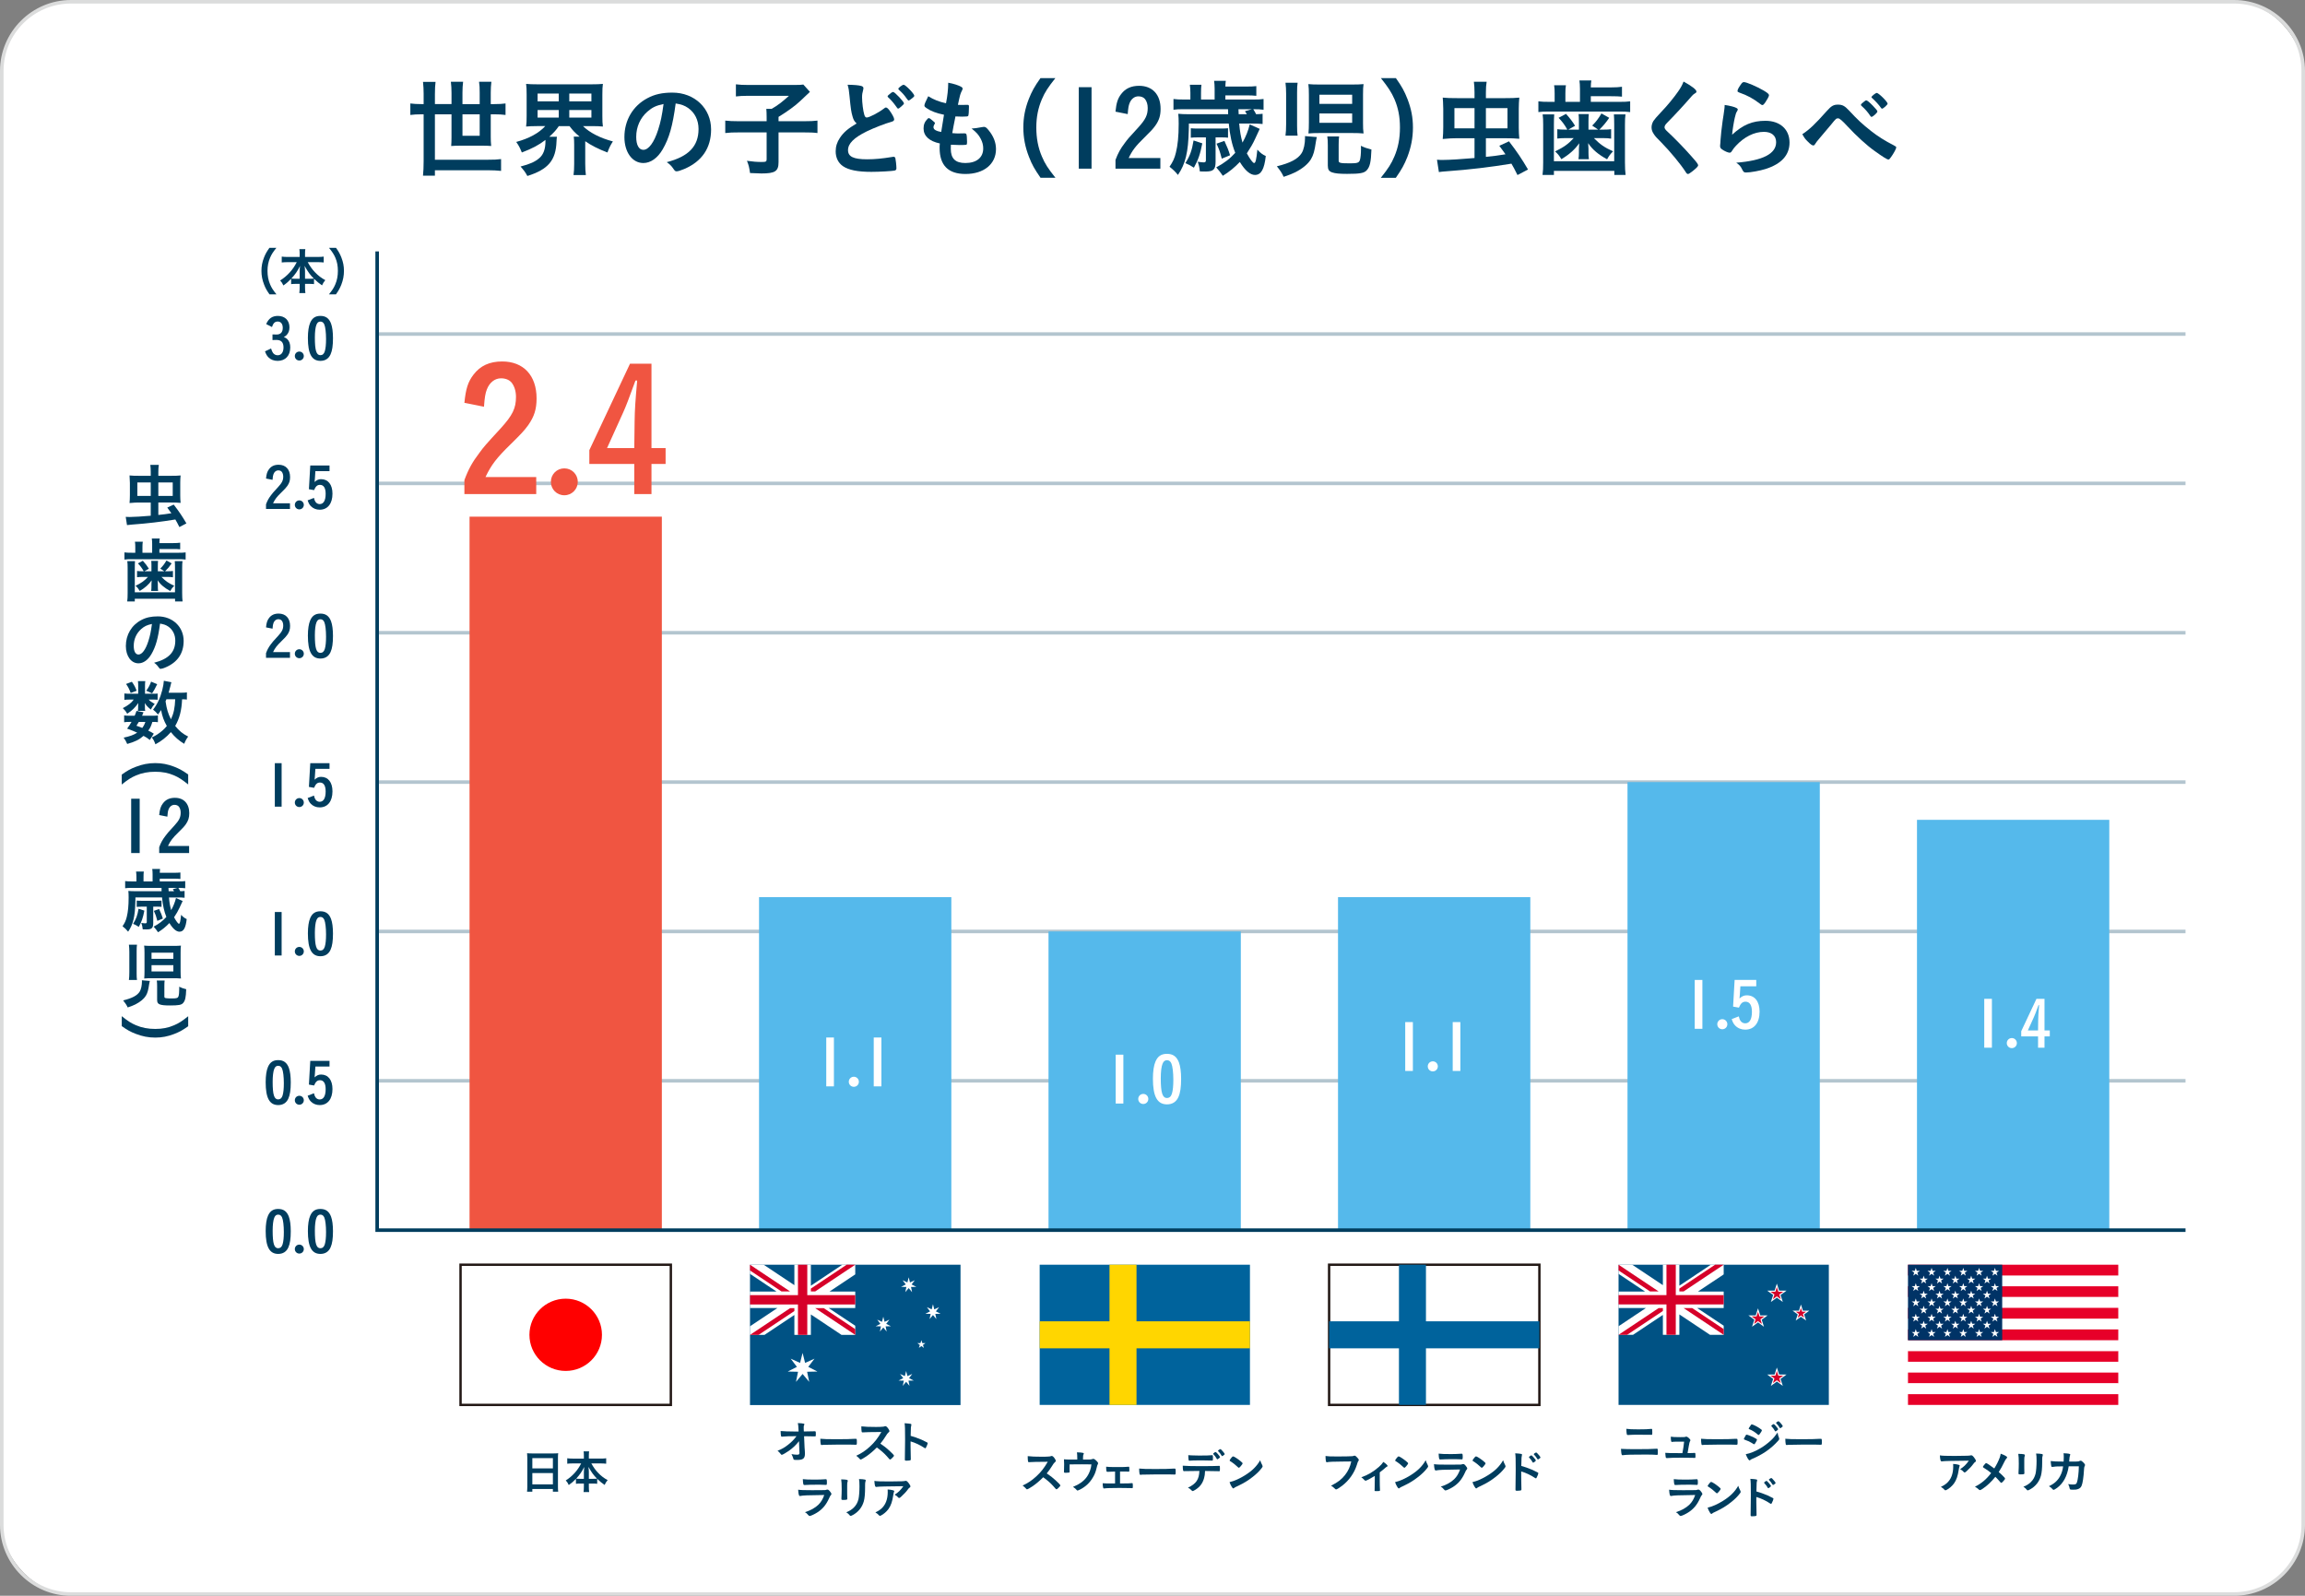 <?xml version="1.0" encoding="UTF-8"?>
<svg id="_イヤー_2" data-name="レイヤー 2" xmlns="http://www.w3.org/2000/svg" viewBox="0 0 500 346.153">
  <rect x="0" y="0" width="500" height="346.153" fill="#808080" stroke="none"/>
  <g id="_身" data-name="中身">
    <g>
      <g>
        <rect x=".385" y=".385" width="499.231" height="345.384" rx="15" ry="15" style="fill: #fff;"/>
        <path d="M484.615,.769c8.059,0,14.615,6.556,14.615,14.615V330.769c0,8.059-6.556,14.615-14.615,14.615H15.385c-8.059,0-14.615-6.556-14.615-14.615V15.384C.769,7.326,7.326,.769,15.385,.769H484.615m0-.769H15.385C6.923,0,0,6.923,0,15.384V330.769c0,8.461,6.923,15.384,15.385,15.384H484.615c8.461,0,15.385-6.923,15.385-15.384V15.384c0-8.461-6.923-15.384-15.385-15.384h0Z" style="fill: #dbdcdc;"/>
      </g>
      <g>
        <path d="M91.898,20.412c0-.969-.046-1.73-.138-2.653h2.722c-.092,.715-.138,1.546-.138,2.653v2.168h3.599v-2.422c0-.923-.046-1.615-.139-2.423h2.654c-.093,.762-.139,1.5-.139,2.377v2.469h3.737v-2.469c0-1.015-.023-1.615-.139-2.377h2.677c-.093,.785-.139,1.477-.139,2.377v2.469h.784c1.015,0,1.753-.046,2.423-.138v2.491c-.715-.092-1.431-.138-2.423-.138h-.784v4.868c0,.692,.024,1.315,.092,2.007-.553-.046-1.107-.069-1.846-.069h-4.914c-.762,0-1.315,.023-1.914,.069,.045-.508,.068-1.131,.068-1.869v-5.006h-3.599v9.852h11.559c1.2,0,1.892-.023,2.792-.139v2.561c-.924-.092-1.754-.139-2.792-.139h-11.559v1.177h-2.584c.092-.946,.138-1.892,.138-3.114v-10.198h-.438c-.992,0-1.754,.046-2.445,.138v-2.491c.715,.092,1.43,.138,2.445,.138h.438v-2.168Zm8.422,4.383v4.661h3.737v-4.661h-3.737Z" style="fill: #003d5e;"/>
        <path d="M116.453,27.356c-.924,0-1.615,.023-2.33,.092,.092-.692,.115-1.246,.115-2.284v-4.614c0-1.107-.024-1.661-.115-2.353,.738,.069,1.315,.092,2.398,.092h11.882c1.062,0,1.638-.023,2.376-.092-.092,.623-.115,1.246-.115,2.353v4.614c0,1.038,.023,1.661,.115,2.284-.715-.069-1.384-.092-2.353-.092h-1.961c1.453,1.43,3.714,2.584,6.483,3.322-.531,.831-.785,1.315-1.178,2.399-1.961-.738-3.576-1.569-4.821-2.446v4.891c0,.969,.046,1.708,.138,2.446h-2.676c.092-.692,.139-1.408,.139-2.446v-4.13c0-.83-.024-1.268-.092-1.753h1.268c-1.062-.9-1.385-1.246-2.192-2.284h-2.307c-.623,.899-1.107,1.43-2.076,2.307h1.66c-.045,.23-.068,.531-.092,1.015-.139,4.106-1.799,6.067-6.321,7.498-.462-.831-.623-1.062-1.476-2.053,2.1-.554,3.114-1.015,4.061-1.823,.899-.761,1.338-1.961,1.338-3.668v-.277c-1.522,1.154-2.838,1.846-5.122,2.723-.461-1.107-.645-1.476-1.223-2.284,2.814-.761,4.938-1.938,6.299-3.438h-1.822Zm.161-5.376h4.591v-1.684h-4.591v1.684Zm0,3.53h4.591v-1.638h-4.591v1.638Zm6.875-3.53h4.799v-1.684h-4.799v1.684Zm0,3.53h4.799v-1.638h-4.799v1.638Z" style="fill: #003d5e;"/>
        <path d="M143.752,32.386c-1.107,1.915-2.631,2.977-4.199,2.977-2.399,0-4.106-2.353-4.106-5.63,0-3.645,1.846-6.783,5.007-8.444,1.545-.831,3.206-1.2,5.399-1.2,4.821,0,8.397,3.414,8.397,7.982,0,4.038-1.983,6.945-5.814,8.583-.762,.323-1.361,.507-1.662,.507-.276,0-.392-.092-.691-.531-.393-.6-.83-1.038-1.453-1.453,4.752-1.223,6.898-3.461,6.898-7.198,0-1.915-.808-3.53-2.238-4.545-.808-.554-1.453-.784-2.723-.992-.646,4.868-1.407,7.521-2.814,9.943Zm-3.322-8.167c-1.546,1.361-2.423,3.299-2.423,5.468,0,1.776,.577,2.814,1.546,2.814,1.153,0,2.33-1.592,3.207-4.337,.554-1.73,.83-3.046,1.177-5.606-1.638,.346-2.446,.738-3.507,1.661Z" style="fill: #003d5e;"/>
        <path d="M166.298,25.303c0-.669-.022-1.176-.069-1.684h1.154c1.499-.9,2.144-1.384,3.76-2.837h-8.836c-1.177,0-1.893,.046-2.676,.138v-2.63c.783,.093,1.499,.139,2.652,.139h10.036c1.131,0,1.477-.023,1.938-.092l1.43,1.592q-.6,.554-2.1,1.984c-1.061,1.015-2.814,2.284-4.706,3.438v.946h5.422c1.453,0,2.284-.046,3.022-.138v2.699c-.854-.115-1.639-.138-3.022-.138h-5.422v6.46c0,1.961-.738,2.445-3.714,2.445-.462,0-.785-.023-2.469-.092-.185-1.292-.277-1.684-.67-2.653,1.338,.185,2.147,.254,3.231,.254,.877,0,1.038-.092,1.038-.554v-5.86h-5.952c-1.338,0-2.1,.023-3.022,.138v-2.699c.808,.092,1.638,.138,3.091,.138h5.884v-.992Z" style="fill: #003d5e;"/>
        <path d="M184.945,25.303c-.301-1.015-.393-1.638-.67-4.476-.092-1.107-.185-1.661-.415-2.445,1.407,.023,2.308,.092,2.931,.253,.346,.092,.507,.254,.507,.508,0,.092-.022,.207-.069,.392-.161,.554-.231,.969-.231,1.569,0,1.13,.231,2.976,.484,3.784,.139,.439,.277,.6,.531,.6,.553,0,2.584-1.061,3.691-1.915,.299-.231,.346-.254,.461-.254,.207,0,.415,.162,.762,.6,.576,.784,1.038,1.638,1.038,1.961,0,.254-.161,.415-.554,.53-1.431,.393-3.784,1.315-5.376,2.077-2.814,1.384-4.083,2.653-4.083,4.083,0,1.407,1.176,1.984,4.152,1.984,1.73,0,3.299-.162,5.422-.508,.092-.023,.254-.046,.3-.046,.185,0,.3,.092,.392,.277,.07,.231,.231,1.638,.231,2.192,0,.323-.093,.438-.393,.53-.507,.115-3.299,.277-5.052,.277-2.953,0-4.915-.392-6.138-1.223-1.038-.715-1.592-1.846-1.592-3.23,0-1.062,.3-2.007,.923-2.93,.808-1.2,1.684-1.961,3.622-3.115-.484-.438-.669-.761-.876-1.477Zm8.374-5.168c.185-.138,.3-.185,.439-.185,.323,0,2.33,2.123,2.33,2.469,0,.139-.185,.346-.623,.715-.461,.392-.508,.415-.623,.415-.138,0-.161,0-.6-.646-.461-.645-1.107-1.384-1.592-1.799-.069-.069-.115-.138-.115-.207,0-.115,.207-.323,.784-.762Zm5.007,.623c0,.139-.069,.231-.346,.461-.323,.277-.762,.577-.854,.577-.139,0-.186-.069-.462-.438-.53-.761-.854-1.13-1.685-1.892-.092-.092-.115-.138-.115-.207,0-.207,.877-.876,1.154-.876,.392,0,2.307,1.961,2.307,2.376Z" style="fill: #003d5e;"/>
        <path d="M204.769,24.888c-1.638-.323-2.884-.808-3.737-1.407-.416-.277-.508-.393-.508-.6,0-.254,.185-.715,.83-2.007,1.131,.715,2.4,1.223,3.853,1.523,.322-1.615,.461-2.953,.484-4.453,1.177,.208,2.215,.554,2.791,.876,.254,.139,.347,.277,.323,.461,0,.092-.046,.185-.161,.416-.346,.715-.369,.784-.854,3.045,.231,.023,.53,.023,.715,.023h.162c.553-.023,.969-.023,1.176-.023h.069c.208,0,.277,.092,.277,.392,0,1.015-.069,1.846-.161,2.007-.07,.115-.369,.161-1.339,.161-.438,0-.784-.023-1.431-.046q-.484,2.377-.691,3.622c.784,.069,.945,.069,1.338,.069l1.292-.023c.231,0,.346,.046,.415,.162,.092,.138,.162,.876,.162,1.707,0,.415-.023,.531-.162,.6-.115,.046-.623,.069-1.5,.069-.415,0-1.037-.023-1.846-.069-.022,.416-.022,.692-.022,.877,0,2.123,.992,3.092,3.161,3.092,2.422,0,3.875-1.177,3.875-3.161,0-.715-.161-1.361-.53-2.076-.462-.877-.899-1.384-2.007-2.261h.207c.369,0,1.154-.115,1.846-.254,.369-.069,.508-.093,.623-.093,.346,0,.577,.162,1.039,.738,1.06,1.292,1.592,2.653,1.592,4.084,0,3.253-2.631,5.399-6.622,5.399-3.737,0-5.606-1.869-5.606-5.652,0-.323,0-.577,.047-.969-2.285-.485-3.53-1.615-3.53-3.253,0-.854,.254-1.477,.899-2.123,.069-.092,.162-.115,.254-.115,.139,0,.3,.115,.83,.554,.416,.346,.485,.415,.485,.531q0,.092-.139,.3c-.093,.162-.184,.416-.184,.554,0,.3,.184,.554,.531,.715,.322,.161,.414,.185,1.152,.346l.601-3.737Z" style="fill: #003d5e;"/>
        <path d="M225.72,38.569c-1.292-1.846-1.869-2.861-2.515-4.545-.831-2.123-1.223-4.153-1.223-6.368,0-2.169,.369-4.083,1.176-6.16,.67-1.684,1.223-2.699,2.538-4.545h3.231c-1.615,2.03-2.284,3.068-2.931,4.591-.807,1.892-1.199,3.853-1.199,6.114,0,2.33,.393,4.407,1.223,6.321,.646,1.523,1.292,2.538,2.93,4.591h-3.229Z" style="fill: #003d5e;"/>
        <path d="M236.777,18.912v17.673h-2.768V18.912h2.768Z" style="fill: #003d5e;"/>
        <path d="M251.707,36.585h-9.736v-1.892c.555-1.5,1.085-2.445,2.031-3.691,.622-.854,.807-1.061,2.906-3.345,1.592-1.753,2.054-2.699,2.054-4.245,0-.761-.208-1.431-.577-1.915-.322-.392-.83-.6-1.453-.6-.831,0-1.546,.554-1.915,1.5-.208,.531-.3,1.085-.393,2.353l-2.653-.53c.186-1.892,.484-2.838,1.223-3.807,.924-1.223,2.192-1.8,3.899-1.8,2.884,0,4.661,1.892,4.661,5.006,0,1.477-.324,2.469-1.131,3.623-.531,.738-.992,1.223-2.399,2.607-1.869,1.823-2.607,2.769-3.392,4.43h6.875v2.307Z" style="fill: #003d5e;"/>
        <path d="M268.806,26.803c.161,1.776,.347,2.814,.716,4.13,.738-1.315,1.246-2.607,1.568-3.945l2.169,.969q-.139,.277-.992,2.146c-.508,1.107-1.015,1.961-1.8,3.161,.67,1.246,1.315,2.1,1.569,2.1,.323,0,.484-.669,.715-2.907,.623,.692,1.131,1.084,1.823,1.384-.323,2.884-1.016,4.107-2.353,4.107-1.039,0-2.169-.992-3.276-2.815-1.153,1.2-2.261,2.123-3.691,2.999-.462-.692-.831-1.154-1.431-1.823,1.73-.923,3.022-1.915,4.13-3.161-.715-1.754-1.177-3.899-1.407-6.345h-8.652l-.022,1.407c-.115,4.822-.716,7.337-2.353,9.736-.577-.715-1.038-1.154-1.822-1.777,.738-1.085,1.084-1.823,1.384-3.068,.393-1.569,.6-3.553,.6-6.229,0-1.062-.022-1.477-.092-2.192,.715,.069,1.246,.092,2.054,.092h8.767l-.024-1.084h-9.62c-1.062,0-1.569,.023-2.215,.115v-2.33c.6,.092,1.2,.115,2.308,.115h1.361v-1.477c0-.692-.047-1.223-.116-1.73h2.515c-.068,.507-.092,.992-.092,1.753v1.454h2.953v-2.33c0-.715-.047-1.223-.115-1.73h2.537c-.046,.369-.068,.554-.092,1.246h4.637c.946,0,1.432-.023,2.077-.092v2.1c-.716-.069-1.153-.093-2.077-.093h-4.637v.9h6.021c1.062,0,1.639-.023,2.262-.115v2.33c-.646-.092-1.27-.115-2.238-.115,.322,.484,.438,.715,.623,1.084,.715-.023,.899-.023,1.407-.092v2.215c-.623-.069-1.2-.092-2.146-.092h-2.931Zm-8.005,4.291c-.462,2.377-.877,3.576-1.823,5.283-.645-.438-1.062-.645-1.846-.992,.992-1.569,1.407-2.7,1.776-4.915l1.893,.623Zm-1.039-1.292c-.6,0-.969,.024-1.453,.069v-2.053c.393,.046,.784,.069,1.453,.069h5.191c.623,0,.923-.023,1.43-.069v2.053c-.392-.046-.715-.069-1.338-.069h-1.361v5.26c0,1.73-.461,2.146-2.237,2.146-.3,0-.53,0-1.177-.023-.092-.876-.207-1.407-.461-2.1,.461,.069,.992,.139,1.268,.139,.369,0,.507-.115,.507-.461v-4.96h-1.822Zm5.838,.762c.645,1.407,.876,1.984,1.223,3.114l-1.8,.738c-.415-1.592-.53-1.938-1.131-3.253l1.708-.6Zm4.867-5.791c-.161-.3-.231-.369-.415-.646l1.522-.439h-2.93l.046,1.084h1.776Z" style="fill: #003d5e;"/>
        <path d="M285.654,29.732c-.093,.393-.139,.531-.208,.992-.3,2.077-.53,2.884-1.085,3.83-.645,1.038-1.775,1.984-3.391,2.814-.67,.323-1.223,.554-2.516,.992-.415-.877-.691-1.292-1.477-2.284,2.977-.738,4.568-1.592,5.376-2.861,.462-.738,.738-2.03,.738-3.391,0-.024,0-.093-.022-.3l2.584,.207Zm-6.807-.3c.092-.738,.139-1.407,.139-2.515v-6.599c0-.876-.047-1.638-.139-2.376h2.631c-.093,.646-.116,1.13-.116,2.146v7.175c0,1.038,.023,1.592,.116,2.168h-2.631Zm16.819-2.745c0,.992,.022,1.522,.115,2.261-.784-.069-1.454-.092-2.538-.092h-6.898c-1.038,0-1.776,.023-2.515,.092,.069-.761,.093-1.407,.093-2.376v-5.952c0-1.039-.023-1.708-.115-2.376,.691,.069,1.314,.092,2.514,.092h6.876c1.2,0,1.868-.023,2.584-.092-.093,.623-.115,1.062-.115,2.284v6.16Zm-9.46-4.153h7.106v-1.984h-7.106v1.984Zm0,4.107h7.106v-2.03h-7.106v2.03Zm4.176,8.19c0,.531,.324,.6,2.584,.6,1.432,0,1.823-.138,2.008-.669,.162-.461,.254-1.384,.254-2.538,0-.046,0-.346-.023-.6,.808,.392,1.292,.554,2.284,.808-.093,2.699-.323,3.737-1.015,4.499-.555,.623-1.477,.785-4.269,.785-1.685,0-2.562-.092-3.253-.323-.692-.254-.923-.623-.923-1.5v-4.36c0-.9-.024-1.338-.115-1.938h2.561c-.069,.531-.093,.923-.093,1.846v3.392Z" style="fill: #003d5e;"/>
        <path d="M299.525,38.569c1.639-2.053,2.284-3.068,2.93-4.591,.831-1.915,1.223-3.968,1.223-6.321,0-2.307-.369-4.222-1.176-6.114-.67-1.523-1.338-2.561-2.953-4.591h3.253c1.292,1.823,1.846,2.838,2.515,4.545,.808,2.1,1.177,3.968,1.177,6.16,0,2.238-.393,4.245-1.2,6.368-.669,1.684-1.223,2.699-2.515,4.545h-3.253Z" style="fill: #003d5e;"/>
        <path d="M322.322,34.024c2.008-.207,2.353-.254,4.246-.554-.323-.484-.601-.831-1.339-1.846l2.1-.969c1.73,2.238,2.792,3.83,4.13,6.114l-2.284,1.2c-.623-1.246-.876-1.73-1.315-2.469-4.452,.738-9.274,1.315-13.889,1.638-.992,.069-1.361,.115-1.846,.184l-.415-2.676c.554,.046,.808,.046,1.292,.046,1.338,0,4.291-.185,6.851-.415v-4.292h-3.898c-.9,0-1.477,.024-2.999,.162,.069-.738,.115-1.615,.115-2.561v-3.968q-.046-1.938-.115-2.445c.784,.092,1.776,.115,3.276,.115h3.621v-1.246c0-.854-.045-1.592-.138-2.308h2.769c-.115,.669-.162,1.361-.162,2.331v1.223h4.038c1.522,0,2.33-.023,3.207-.115-.069,.692-.116,1.569-.116,2.422v4.061c0,.923,.047,1.707,.116,2.445-.877-.092-1.823-.115-3.092-.115h-4.153v4.038Zm-6.828-10.567v4.384h4.359v-4.384h-4.359Zm11.512,4.384v-4.384h-4.684v4.384h4.684Z" style="fill: #003d5e;"/>
        <path d="M342.724,19.212c0-.692-.046-1.269-.115-1.753h2.584c-.069,.392-.115,.854-.115,1.5h4.384c1.015,0,1.776-.046,2.376-.139v2.146c-.623-.069-1.292-.093-2.376-.093h-4.384v1.223h6.206c1.107,0,1.639-.023,2.33-.116v2.33c-.669-.092-1.361-.116-2.353-.116h-15.181c-1.084,0-1.73,.023-2.376,.116v-2.33c.669,.093,1.269,.116,2.469,.116h1.06v-1.869c0-.692-.022-1.177-.115-1.73h2.561c-.092,.484-.115,.992-.115,1.753v1.846h3.161v-2.884Zm-5.583,5.606c-.047,.692-.069,1.177-.069,2.192v7.96h13.081v-7.96c0-.969-.022-1.546-.068-2.192h2.514c-.092,.623-.115,1.223-.115,2.238v8.144c0,1.246,.047,1.961,.139,2.746h-2.445v-.877h-13.104v.877h-2.469c.115-.808,.139-1.523,.139-2.746v-8.144c0-1.038-.023-1.546-.115-2.238h2.515Zm5.353,1.523c0-.715-.024-1.177-.069-1.592h2.215c-.046,.415-.069,.877-.069,1.592v1.776h2.1l-1.292-.876c.83-.831,1.292-1.431,2.008-2.63l1.684,.946c-.762,1.107-1.27,1.708-2.146,2.561h.899c.715,0,1.223-.023,1.661-.092v2.053c-.577-.092-.946-.115-1.546-.115h-2.191c1.385,1.384,2.261,2.007,4.152,2.861-.6,.623-.922,1.038-1.291,1.73-1.869-1.015-3.207-2.123-4.107-3.507q.023,.208,.023,.392c.024,.323,.046,.738,.046,.831v.831c0,.6,.024,.969,.093,1.43h-2.262c.069-.461,.093-.876,.093-1.384v-.808c0-.069,.022-.508,.069-1.269-.923,1.338-2.169,2.446-3.876,3.46-.439-.738-.716-1.107-1.361-1.684,1.938-.946,2.86-1.615,4.037-2.884h-1.961c-.577,0-.969,.023-1.592,.092v-2.03c.462,.069,.969,.092,1.661,.092h.508c-.6-1.085-1.131-1.776-1.893-2.561l1.615-.854c.808,.9,1.431,1.707,1.961,2.584l-1.477,.831h2.308v-1.776Z" style="fill: #003d5e;"/>
        <path d="M367.992,19.858c0,.207-.093,.276-.484,.507-.162,.092-.369,.277-.577,.531-1.431,1.661-3.483,3.899-5.307,5.745-.392,.392-.554,.692-.554,.969,0,.254,.185,.53,.623,.923,1.361,1.246,3.576,3.507,5.215,5.375,1.152,1.292,1.453,1.707,1.453,1.938,0,.254-.393,.646-1.338,1.384-.439,.346-.716,.507-.854,.507-.208,0-.301-.092-.531-.462-.992-1.569-3.414-4.498-5.26-6.368-1.039-1.038-1.246-1.269-1.569-1.73-.392-.554-.554-1.015-.554-1.545,0-.461,.139-.946,.415-1.408q.254-.415,1.661-1.915c1.338-1.384,2.769-3.138,3.668-4.43,.601-.854,.9-1.408,1.2-2.192,1.8,.992,2.792,1.754,2.792,2.169Z" style="fill: #003d5e;"/>
        <path d="M382.97,26.203c3.161,0,5.214,1.869,5.214,4.707,0,2.723-1.73,4.638-5.191,5.745-1.245,.392-3.299,.761-4.222,.761-.484,0-.6-.116-.923-.785-.254-.53-.53-.854-1.223-1.338,5.791-.462,8.652-1.938,8.652-4.453,0-1.407-.992-2.238-2.654-2.238-2.099,0-4.268,1.085-6.044,3-.323,.323-.623,.715-.831,1.061-.207,.346-.346,.461-.553,.461-.347,0-1.154-.346-1.708-.761-.276-.207-.369-.369-.369-.738q0-.185,.069-.738c0-.069,0-.231,.023-.484,.115-1.476,.184-2.1,.461-4.176q.047-.253,.208-1.338c.022-.069,.069-.508,.185-1.361,.023-.208,.046-.392,.046-.761,1.107,.162,2.146,.416,2.584,.669,.185,.092,.276,.207,.254,.346,0,.092-.046,.162-.115,.3-.254,.393-.323,.6-.53,1.476-.208,.877-.531,2.907-.577,3.668,2.353-2.168,4.406-3.022,7.244-3.022Zm-.415-6.575c.899,.531,1.176,.785,1.176,1.038,0,.207-.369,.9-.761,1.477-.369,.531-.508,.646-.692,.646-.115,0-.184-.046-.461-.254-1.546-1.176-2.768-1.846-4.499-2.445-.347-.139-.415-.185-.415-.369,0-.231,.184-.623,.6-1.223,.369-.554,.53-.692,.784-.692,.554,0,2.816,.969,4.269,1.823Z" style="fill: #003d5e;"/>
        <path d="M396.288,24.057c.969-1.085,1.453-1.361,2.399-1.361,.969,0,1.477,.277,2.422,1.292,1.893,2.03,2.769,2.861,4.822,4.476,1.338,1.061,3.092,2.168,4.799,3.022,.531,.276,.6,.346,.6,.507,0,.254-.53,1.246-1.107,2.053-.322,.461-.415,.554-.6,.554-.277,0-1.246-.6-2.999-1.869-1.638-1.154-3.899-3.207-5.952-5.422q-1.5-1.638-1.916-1.638c-.438,0-.484,.023-1.522,1.315-.738,.899-1.408,1.684-2.492,2.953-.554,.646-.808,.969-.969,1.246-.162,.277-.277,.369-.438,.369-.254,0-.669-.3-1.269-.923-.485-.484-.646-.692-1.107-1.522,1.522-.992,2.791-2.192,5.329-5.053Zm9.689,1.292c-.092,0-.184-.046-.253-.185-.577-.854-1.062-1.43-1.916-2.192-.115-.115-.138-.161-.138-.23,0-.139,.276-.416,.761-.762,.231-.185,.277-.208,.416-.208,.184,0,.691,.416,1.407,1.154,.738,.761,.991,1.084,.991,1.269,0,.254-.991,1.154-1.269,1.154Zm3.483-2.861c0,.23-.945,1.084-1.199,1.084-.092,0-.185-.069-.277-.231-.414-.6-1.107-1.361-1.914-2.1-.093-.069-.115-.115-.115-.161,0-.208,.899-.923,1.153-.923,.415,0,2.353,1.938,2.353,2.33Z" style="fill: #003d5e;"/>
      </g>
      <g>
        <line x1="81.814" y1="234.443" x2="474.084" y2="234.443" style="fill: none; stroke: #b3c5cf; stroke-miterlimit: 10; stroke-width: .769px;"/>
        <line x1="81.814" y1="202.049" x2="474.084" y2="202.049" style="fill: none; stroke: #b3c5cf; stroke-miterlimit: 10; stroke-width: .769px;"/>
        <line x1="81.814" y1="169.65" x2="474.084" y2="169.65" style="fill: none; stroke: #b3c5cf; stroke-miterlimit: 10; stroke-width: .769px;"/>
        <line x1="81.814" y1="137.254" x2="474.084" y2="137.254" style="fill: none; stroke: #b3c5cf; stroke-miterlimit: 10; stroke-width: .769px;"/>
        <line x1="81.814" y1="104.857" x2="474.084" y2="104.857" style="fill: none; stroke: #b3c5cf; stroke-miterlimit: 10; stroke-width: .769px;"/>
        <line x1="81.814" y1="72.461" x2="474.084" y2="72.461" style="fill: none; stroke: #b3c5cf; stroke-miterlimit: 10; stroke-width: .769px;"/>
        <g>
          <path d="M58.458,63.849c-.604-.862-.872-1.336-1.175-2.123-.387-.991-.57-1.939-.57-2.973,0-1.013,.172-1.907,.549-2.876,.312-.786,.571-1.26,1.186-2.122h1.508c-.754,.948-1.066,1.433-1.367,2.143-.378,.884-.561,1.799-.561,2.855,0,1.088,.183,2.058,.57,2.952,.302,.711,.604,1.185,1.369,2.144h-1.509Z" style="fill: #003d5e;"/>
          <path d="M62.344,56.868c-.442,0-.83,.021-1.229,.064v-1.271c.42,.054,.733,.075,1.229,.075h2.66v-.732c0-.409-.021-.657-.064-.959h1.293c-.043,.29-.064,.56-.064,.948v.743h2.801c.517,0,.883-.021,1.25-.075v1.271c-.442-.043-.787-.064-1.25-.064h-2.219c.484,.873,.969,1.562,1.551,2.166,.7,.743,1.443,1.303,2.262,1.734-.322,.388-.495,.657-.711,1.131-.656-.452-1.142-.84-1.734-1.433v1.164c-.312-.043-.604-.054-1.034-.054h-.915v.711c0,.496,.021,.916,.075,1.282h-1.315c.054-.388,.075-.797,.075-1.293v-.7h-.818c-.441,0-.722,.011-1.034,.054v-1.153c-.593,.614-1.024,.991-1.681,1.443-.205-.463-.355-.7-.7-1.077,1.54-.959,2.801-2.359,3.599-3.975h-2.025Zm2.66,1.971c0-.312,.033-.743,.076-1.152-.539,1.109-1.035,1.82-1.875,2.736,.248,.032,.431,.043,.926,.043h.873v-1.627Zm2.154,1.627c.485,0,.658-.011,.916-.043-.818-.819-1.26-1.433-2.004-2.747,.065,.431,.098,.851,.098,1.152v1.638h.99Z" style="fill: #003d5e;"/>
          <path d="M71.356,63.849c.765-.959,1.067-1.433,1.368-2.144,.388-.894,.57-1.853,.57-2.952,0-1.077-.172-1.971-.549-2.855-.312-.711-.625-1.196-1.379-2.143h1.52c.603,.851,.861,1.325,1.174,2.122,.377,.98,.549,1.853,.549,2.876,0,1.045-.183,1.982-.561,2.973-.311,.787-.57,1.261-1.174,2.123h-1.519Z" style="fill: #003d5e;"/>
        </g>
        <g>
          <path d="M34.346,111.7c1.338-.138,1.568-.169,2.83-.369-.215-.323-.4-.554-.893-1.23l1.4-.646c1.153,1.492,1.861,2.553,2.753,4.076l-1.522,.8c-.416-.831-.585-1.154-.877-1.646-2.969,.492-6.184,.876-9.26,1.092-.661,.046-.907,.077-1.23,.123l-.276-1.784c.369,.03,.538,.03,.861,.03,.892,0,2.86-.123,4.568-.276v-2.861h-2.6c-.6,0-.984,.016-1.999,.108,.046-.492,.076-1.077,.076-1.708v-2.646q-.03-1.292-.076-1.63c.522,.061,1.184,.077,2.184,.077h2.415v-.831c0-.569-.031-1.062-.093-1.538h1.846c-.076,.446-.107,.907-.107,1.554v.815h2.691c1.016,0,1.554-.015,2.139-.077-.047,.461-.077,1.046-.077,1.615v2.707c0,.615,.03,1.138,.077,1.63-.585-.061-1.216-.077-2.062-.077h-2.769v2.692Zm-4.553-7.044v2.922h2.907v-2.922h-2.907Zm7.675,2.922v-2.922h-3.122v2.922h3.122Z" style="fill: #003d5e;"/>
          <path d="M33.008,117.979c0-.461-.031-.846-.077-1.169h1.723c-.046,.261-.077,.569-.077,1h2.923c.677,0,1.185-.03,1.584-.092v1.43c-.415-.046-.861-.061-1.584-.061h-2.923v.815h4.138c.738,0,1.092-.015,1.554-.077v1.553c-.446-.061-.908-.077-1.569-.077h-10.12c-.723,0-1.154,.015-1.584,.077v-1.553c.445,.061,.846,.077,1.645,.077h.707v-1.246c0-.462-.015-.785-.077-1.154h1.708c-.061,.323-.077,.662-.077,1.169v1.23h2.107v-1.922Zm-3.723,3.738c-.03,.461-.046,.784-.046,1.461v5.307h8.721v-5.307c0-.646-.015-1.03-.046-1.461h1.677c-.061,.415-.077,.815-.077,1.492v5.429c0,.831,.031,1.308,.092,1.831h-1.63v-.585h-8.736v.585h-1.645c.076-.539,.092-1.015,.092-1.831v-5.429c0-.692-.016-1.031-.076-1.492h1.676Zm3.568,1.015c0-.476-.016-.784-.046-1.061h1.477c-.03,.277-.046,.585-.046,1.061v1.185h1.399l-.861-.585c.554-.554,.861-.954,1.338-1.753l1.123,.631c-.508,.738-.846,1.138-1.431,1.707h.6c.477,0,.815-.016,1.107-.061v1.369c-.384-.061-.63-.077-1.03-.077h-1.461c.923,.923,1.507,1.338,2.768,1.907-.4,.415-.615,.692-.861,1.153-1.246-.677-2.138-1.415-2.738-2.338q.016,.139,.016,.262c.016,.215,.031,.492,.031,.554v.554c0,.4,.016,.646,.061,.954h-1.508c.046-.308,.061-.585,.061-.923v-.538c0-.046,.016-.338,.047-.846-.615,.892-1.446,1.63-2.584,2.307-.293-.492-.477-.738-.908-1.123,1.292-.631,1.907-1.077,2.691-1.923h-1.307c-.385,0-.646,.016-1.062,.061v-1.353c.308,.046,.646,.061,1.107,.061h.339c-.4-.723-.754-1.185-1.262-1.707l1.076-.569c.539,.6,.954,1.138,1.308,1.723l-.984,.554h1.538v-1.185Z" style="fill: #003d5e;"/>
          <path d="M32.838,141.9c-.738,1.277-1.753,1.984-2.799,1.984-1.6,0-2.738-1.569-2.738-3.753,0-2.43,1.23-4.522,3.338-5.629,1.031-.554,2.139-.8,3.6-.8,3.215,0,5.599,2.276,5.599,5.322,0,2.691-1.323,4.63-3.876,5.722-.508,.215-.908,.338-1.107,.338-.185,0-.262-.062-.462-.354-.261-.4-.554-.692-.969-.969,3.169-.815,4.599-2.307,4.599-4.799,0-1.276-.538-2.353-1.492-3.03-.538-.369-.969-.522-1.815-.661-.431,3.245-.938,5.014-1.877,6.629Zm-2.215-5.444c-1.03,.907-1.614,2.199-1.614,3.645,0,1.184,.384,1.876,1.03,1.876,.769,0,1.554-1.062,2.138-2.892,.369-1.153,.554-2.03,.784-3.737-1.092,.231-1.63,.492-2.338,1.107Z" style="fill: #003d5e;"/>
          <path d="M33.254,150.487c.431,0,.784-.016,.938-.046v1.353c-.231-.031-.492-.046-.953-.046h-.984c.277,.323,.584,.539,1.308,.954-.385,.415-.446,.507-.847,1.215-.753-.631-.938-.846-1.307-1.415,.016,.246,.03,.492,.03,.6v.554c0,.184,.016,.369,.061,.538h-1.584c.031-.154,.046-.338,.046-.492v-.554c0-.154,.016-.323,.046-.646-.784,1.077-1.276,1.554-2.414,2.322-.308-.538-.477-.753-.954-1.215,1.185-.615,1.877-1.153,2.369-1.861h-.8c-.523,0-.923,.016-1.23,.062v-1.384c.353,.046,.691,.061,1.246,.061h1.753v-1.738c0-.446-.016-.708-.061-1h1.6c-.046,.292-.061,.539-.061,.969v1.769h1.8Zm-.754,10.028c-.538-.431-.754-.569-1.369-.893-.923,.816-1.83,1.277-3.537,1.754-.216-.523-.446-.923-.77-1.369,1.323-.277,2.139-.569,2.938-1.077-.691-.323-1.092-.477-2.184-.876,.461-.646,.6-.846,.953-1.461h-.43c-.539,0-.831,.015-1.17,.077v-1.492c.339,.061,.615,.077,1.17,.077h1.107c.138-.308,.215-.492,.399-1.046l1.522,.292c-.139,.369-.185,.477-.308,.753h2.338c.523,0,.8-.015,1.093-.062v1.462c-.309-.046-.555-.061-1.2-.061-.292,.938-.431,1.246-.892,1.892,.568,.261,.691,.338,1.199,.661l-.861,1.369Zm-3.892-12.628c.554,.815,.738,1.153,1.03,1.953l-1.291,.477c-.293-.815-.539-1.292-1-1.954l1.261-.476Zm1.508,8.706c-.2,.338-.246,.415-.523,.831,.646,.231,.877,.308,1.262,.477,.323-.431,.507-.784,.677-1.307h-1.415Zm3.983-8.183c-.584,1.169-.646,1.307-1.107,1.984l-1.262-.569c.477-.646,.801-1.246,1.047-1.969l1.322,.554Zm6.444,3.337c-.261-.046-.446-.046-1.046-.061-.092,2.384-.554,4.168-1.492,5.783,.831,1.046,1.646,1.723,2.815,2.308-.354,.461-.601,.907-.861,1.568-1.123-.661-2.077-1.507-2.892-2.538-.923,1.061-2.062,1.969-3.354,2.646-.276-.769-.415-1.015-.784-1.477,.645-.323,.831-.431,1.169-.646,.846-.554,1.522-1.138,2.092-1.846-.677-1.215-.984-2.076-1.246-3.461-.262,.415-.369,.569-.677,.969-.323-.415-.646-.753-1.062-1.061,.924-1.169,1.539-2.461,2-4.261,.185-.692,.323-1.569,.338-2l1.647,.323c-.061,.169-.107,.308-.216,.815-.107,.415-.261,1-.399,1.461h2.584c.691,0,1.03-.015,1.384-.077v1.553Zm-4.444-.061q-.123,.308-.185,.446c.246,1.677,.539,2.646,1.17,3.892,.6-1.277,.846-2.461,.922-4.338h-1.906Z" style="fill: #003d5e;"/>
          <path d="M26.409,168.023c1.23-.877,1.907-1.246,3.03-1.677,1.415-.554,2.768-.816,4.245-.816,1.445,0,2.707,.246,4.106,.785,1.123,.446,1.8,.815,3.03,1.676v2.169c-1.353-1.077-2.046-1.522-3.062-1.969-1.261-.538-2.537-.784-4.075-.784-1.569,0-2.938,.261-4.215,.815-1.015,.431-1.707,.876-3.061,1.954v-2.153Z" style="fill: #003d5e;"/>
          <path d="M30.301,173.257v11.782h-1.846v-11.782h1.846Z" style="fill: #003d5e;"/>
          <path d="M41.023,185.039h-6.49v-1.262c.369-1,.723-1.63,1.353-2.461,.415-.569,.538-.707,1.938-2.23,1.062-1.169,1.369-1.799,1.369-2.83,0-.507-.139-.954-.385-1.277-.215-.261-.554-.399-.969-.399-.554,0-1.03,.369-1.276,1-.139,.354-.2,.723-.262,1.569l-1.769-.353c.123-1.262,.323-1.892,.816-2.538,.615-.815,1.461-1.2,2.599-1.2,1.923,0,3.107,1.261,3.107,3.337,0,.984-.216,1.646-.754,2.415-.353,.492-.661,.815-1.6,1.738-1.246,1.215-1.738,1.846-2.261,2.953h4.583v1.538Z" style="fill: #003d5e;"/>
          <path d="M36.652,194.671c.108,1.184,.232,1.876,.478,2.753,.492-.877,.83-1.738,1.046-2.63l1.445,.645q-.092,.185-.661,1.431c-.339,.738-.677,1.308-1.2,2.107,.446,.83,.877,1.399,1.047,1.399,.215,0,.322-.446,.477-1.938,.415,.461,.754,.723,1.215,.923-.215,1.922-.677,2.738-1.568,2.738-.692,0-1.446-.661-2.185-1.877-.768,.8-1.507,1.415-2.461,2-.308-.461-.554-.769-.954-1.215,1.154-.615,2.016-1.277,2.754-2.107-.477-1.169-.785-2.6-.939-4.229h-5.768l-.016,.938c-.077,3.214-.477,4.891-1.569,6.491-.384-.477-.691-.769-1.215-1.185,.492-.723,.723-1.215,.923-2.045,.262-1.046,.4-2.369,.4-4.153,0-.708-.016-.984-.062-1.461,.477,.046,.83,.062,1.369,.062h5.844l-.015-.723h-6.414c-.708,0-1.046,.015-1.476,.077v-1.553c.399,.061,.8,.077,1.538,.077h.907v-.984c0-.461-.03-.815-.077-1.153h1.677c-.046,.338-.061,.661-.061,1.169v.969h1.969v-1.553c0-.477-.03-.815-.076-1.154h1.691c-.031,.246-.046,.369-.061,.831h3.092c.63,0,.953-.016,1.384-.061v1.399c-.477-.046-.768-.061-1.384-.061h-3.092v.6h4.015c.707,0,1.092-.015,1.507-.077v1.553c-.431-.061-.846-.077-1.491-.077,.215,.323,.292,.477,.415,.723,.477-.016,.6-.016,.939-.062v1.477c-.416-.046-.801-.061-1.431-.061h-1.954Zm-5.337,2.86c-.308,1.585-.584,2.384-1.215,3.522-.431-.292-.708-.431-1.23-.661,.661-1.046,.939-1.8,1.185-3.276l1.261,.415Zm-.692-.861c-.399,0-.645,.016-.969,.046v-1.369c.262,.03,.523,.046,.969,.046h3.461c.416,0,.615-.016,.954-.046v1.369c-.262-.031-.478-.046-.893-.046h-.907v3.507c0,1.154-.308,1.431-1.492,1.431-.199,0-.353,0-.784-.016-.061-.584-.139-.938-.308-1.399,.308,.046,.661,.092,.846,.092,.246,0,.339-.077,.339-.308v-3.307h-1.216Zm3.892,.508c.431,.939,.585,1.323,.816,2.076l-1.199,.492c-.277-1.061-.354-1.292-.754-2.168l1.138-.4Zm3.245-3.86c-.107-.2-.153-.246-.276-.431l1.015-.292h-1.953l.031,.723h1.184Z" style="fill: #003d5e;"/>
          <path d="M32.5,212.778c-.061,.262-.092,.353-.139,.661-.199,1.385-.353,1.923-.723,2.554-.431,.692-1.185,1.322-2.261,1.876-.446,.216-.815,.369-1.677,.662-.277-.585-.461-.861-.984-1.523,1.984-.492,3.045-1.061,3.584-1.907,.308-.492,.492-1.353,.492-2.261,0-.016,0-.061-.016-.2l1.723,.139Zm-4.537-.2c.061-.492,.092-.938,.092-1.676v-4.399c0-.585-.03-1.092-.092-1.584h1.753c-.061,.431-.077,.753-.077,1.43v4.784c0,.692,.016,1.061,.077,1.445h-1.753Zm11.213-1.83c0,.661,.015,1.015,.076,1.507-.522-.046-.969-.062-1.692-.062h-4.6c-.691,0-1.184,.015-1.676,.062,.046-.507,.061-.938,.061-1.585v-3.968c0-.692-.016-1.139-.077-1.585,.461,.046,.877,.062,1.677,.062h4.583c.8,0,1.246-.015,1.723-.062-.062,.416-.076,.708-.076,1.523v4.106Zm-6.307-2.768h4.737v-1.323h-4.737v1.323Zm0,2.738h4.737v-1.353h-4.737v1.353Zm2.784,5.46c0,.353,.215,.399,1.723,.399,.953,0,1.215-.092,1.338-.446,.107-.308,.169-.923,.169-1.692,0-.031,0-.23-.016-.4,.539,.261,.861,.369,1.523,.539-.061,1.799-.216,2.491-.677,2.999-.369,.415-.984,.523-2.846,.523-1.123,0-1.707-.061-2.169-.215-.461-.169-.615-.415-.615-1v-2.907c0-.6-.016-.892-.076-1.292h1.707c-.047,.354-.061,.615-.061,1.23v2.261Z" style="fill: #003d5e;"/>
          <path d="M26.409,220.427c1.369,1.092,2.046,1.522,3.061,1.953,1.276,.554,2.661,.815,4.215,.815,1.522,0,2.814-.246,4.075-.8,1.016-.431,1.708-.877,3.062-1.954v2.168c-1.216,.861-1.892,1.23-3.03,1.677-1.399,.538-2.661,.784-4.106,.784-1.477,0-2.83-.261-4.245-.815-1.123-.431-1.8-.8-3.03-1.676v-2.153Z" style="fill: #003d5e;"/>
        </g>
        <g>
          <path d="M59.107,72.54c.209,.012,.775,.024,.887,.024,.875,0,1.342-.505,1.342-1.441,0-.862-.406-1.379-1.107-1.379-.382,0-.678,.148-.898,.468-.111,.16-.186,.333-.333,.727l-1.257-.64c.518-1.219,1.318-1.773,2.537-1.773,1.527,0,2.512,.973,2.512,2.487,0,.665-.196,1.207-.591,1.638-.173,.184-.308,.283-.628,.456,.382,.16,.542,.258,.738,.443,.443,.431,.653,1.022,.653,1.822,0,1.773-1.06,2.906-2.733,2.906-.801,0-1.49-.259-1.982-.751-.333-.333-.542-.689-.764-1.317l1.317-.616c.16,.505,.271,.751,.431,.973,.246,.32,.592,.493,.998,.493,.788,0,1.268-.641,1.268-1.699,0-1.096-.492-1.625-1.539-1.625-.11,0-.246,0-.431,.012q-.11,0-.419,.012v-1.219Z" style="fill: #003d5e;"/>
          <path d="M65.902,77.231c0,.542-.432,.973-.973,.973-.543,0-.974-.431-.974-.973s.431-.973,.974-.973c.541,0,.973,.431,.973,.973Z" style="fill: #003d5e;"/>
          <path d="M71.713,76.85c-.406,.936-1.17,1.429-2.205,1.429-1.884,0-2.721-1.527-2.721-4.963,0-1.416,.172-2.573,.504-3.325,.443-1.01,1.121-1.465,2.205-1.465,1.157,0,1.884,.517,2.314,1.663,.272,.739,.419,1.81,.419,3.164,0,1.625-.16,2.709-.517,3.497Zm-1.256-.652c.184-.628,.27-1.466,.27-2.66,0-1.391-.146-2.623-.381-3.165-.185-.418-.456-.616-.838-.616-.418,0-.664,.197-.861,.677-.223,.517-.346,1.564-.346,2.795,0,2.795,.32,3.817,1.195,3.817,.468,0,.787-.283,.961-.85Z" style="fill: #003d5e;"/>
        </g>
        <g>
          <path d="M62.9,110.404h-5.196v-1.01c.296-.801,.579-1.305,1.083-1.97,.333-.456,.432-.566,1.552-1.786,.851-.936,1.097-1.441,1.097-2.266,0-.406-.111-.764-.308-1.022-.172-.209-.443-.32-.775-.32-.443,0-.825,.295-1.022,.8-.111,.283-.16,.579-.21,1.256l-1.416-.283c.099-1.01,.259-1.515,.652-2.032,.493-.652,1.17-.961,2.081-.961,1.539,0,2.487,1.01,2.487,2.672,0,.788-.173,1.317-.603,1.933-.283,.394-.53,.653-1.281,1.392-.998,.973-1.392,1.478-1.81,2.364h3.67v1.232Z" style="fill: #003d5e;"/>
          <path d="M65.902,109.518c0,.542-.432,.973-.973,.973-.543,0-.974-.431-.974-.973s.431-.973,.974-.973c.541,0,.973,.431,.973,.973Z" style="fill: #003d5e;"/>
          <path d="M71.478,102.203h-3.066l-.099,1.527c-.013,.246-.036,.53-.073,.825,.48-.443,.874-.616,1.403-.616,1.539,0,2.475,1.182,2.475,3.152,0,2.167-1.047,3.473-2.771,3.473-.764,0-1.428-.271-1.92-.776-.32-.333-.48-.628-.69-1.256l1.367-.529c.11,.48,.196,.677,.369,.911,.21,.271,.518,.431,.874,.431,.838,0,1.293-.776,1.293-2.229,0-1.268-.431-1.945-1.23-1.945-.592,0-.937,.32-1.281,1.145l-1.121-.197,.297-5.147h4.174v1.231Z" style="fill: #003d5e;"/>
        </g>
        <g>
          <path d="M62.9,142.691h-5.196v-1.01c.296-.8,.579-1.305,1.083-1.97,.333-.456,.432-.566,1.552-1.786,.851-.936,1.097-1.441,1.097-2.266,0-.406-.111-.764-.308-1.022-.172-.209-.443-.32-.775-.32-.443,0-.825,.295-1.022,.8-.111,.283-.16,.579-.21,1.256l-1.416-.283c.099-1.01,.259-1.514,.652-2.032,.493-.652,1.17-.961,2.081-.961,1.539,0,2.487,1.01,2.487,2.672,0,.788-.173,1.317-.603,1.933-.283,.394-.53,.653-1.281,1.392-.998,.973-1.392,1.478-1.81,2.364h3.67v1.231Z" style="fill: #003d5e;"/>
          <path d="M65.902,141.804c0,.542-.432,.973-.973,.973-.543,0-.974-.431-.974-.973s.431-.973,.974-.973c.541,0,.973,.431,.973,.973Z" style="fill: #003d5e;"/>
          <path d="M71.713,141.422c-.406,.936-1.17,1.428-2.205,1.428-1.884,0-2.721-1.527-2.721-4.962,0-1.416,.172-2.573,.504-3.325,.443-1.01,1.121-1.465,2.205-1.465,1.157,0,1.884,.517,2.314,1.663,.272,.739,.419,1.81,.419,3.165,0,1.625-.16,2.709-.517,3.497Zm-1.256-.652c.184-.628,.27-1.465,.27-2.66,0-1.391-.146-2.623-.381-3.165-.185-.418-.456-.616-.838-.616-.418,0-.664,.197-.861,.677-.223,.517-.346,1.564-.346,2.795,0,2.795,.32,3.817,1.195,3.817,.468,0,.787-.283,.961-.85Z" style="fill: #003d5e;"/>
        </g>
        <g>
          <path d="M61.09,165.545v9.433h-1.476v-9.433h1.476Z" style="fill: #003d5e;"/>
          <path d="M65.902,174.091c0,.542-.432,.973-.973,.973-.543,0-.974-.431-.974-.973s.431-.973,.974-.973c.541,0,.973,.431,.973,.973Z" style="fill: #003d5e;"/>
          <path d="M71.478,166.776h-3.066l-.099,1.527c-.013,.246-.036,.53-.073,.825,.48-.443,.874-.616,1.403-.616,1.539,0,2.475,1.182,2.475,3.152,0,2.167-1.047,3.473-2.771,3.473-.764,0-1.428-.271-1.92-.776-.32-.333-.48-.628-.69-1.256l1.367-.529c.11,.48,.196,.677,.369,.911,.21,.271,.518,.431,.874,.431,.838,0,1.293-.776,1.293-2.229,0-1.268-.431-1.945-1.23-1.945-.592,0-.937,.32-1.281,1.145l-1.121-.197,.297-5.147h4.174v1.232Z" style="fill: #003d5e;"/>
        </g>
        <g>
          <path d="M61.09,197.83v9.433h-1.476v-9.433h1.476Z" style="fill: #003d5e;"/>
          <path d="M65.902,206.376c0,.542-.432,.973-.973,.973-.543,0-.974-.431-.974-.973s.431-.973,.974-.973c.541,0,.973,.431,.973,.973Z" style="fill: #003d5e;"/>
          <path d="M71.713,205.994c-.406,.936-1.17,1.429-2.205,1.429-1.884,0-2.721-1.527-2.721-4.963,0-1.416,.172-2.573,.504-3.325,.443-1.01,1.121-1.465,2.205-1.465,1.157,0,1.884,.517,2.314,1.663,.272,.739,.419,1.81,.419,3.165,0,1.625-.16,2.709-.517,3.497Zm-1.256-.652c.184-.628,.27-1.466,.27-2.66,0-1.391-.146-2.623-.381-3.164-.185-.418-.456-.616-.838-.616-.418,0-.664,.197-.861,.677-.223,.517-.346,1.564-.346,2.795,0,2.795,.32,3.817,1.195,3.817,.468,0,.787-.283,.961-.85Z" style="fill: #003d5e;"/>
        </g>
        <g>
          <path d="M62.556,238.281c-.406,.936-1.17,1.428-2.204,1.428-1.885,0-2.722-1.527-2.722-4.962,0-1.416,.173-2.573,.505-3.325,.443-1.01,1.121-1.465,2.204-1.465,1.157,0,1.884,.517,2.315,1.663,.271,.739,.418,1.81,.418,3.165,0,1.625-.16,2.709-.517,3.497Zm-1.256-.652c.185-.628,.271-1.465,.271-2.66,0-1.391-.147-2.623-.381-3.165-.186-.418-.457-.616-.838-.616-.419,0-.665,.197-.862,.677-.222,.517-.345,1.564-.345,2.795,0,2.795,.32,3.817,1.194,3.817,.468,0,.788-.283,.961-.85Z" style="fill: #003d5e;"/>
          <path d="M65.902,238.663c0,.542-.432,.973-.973,.973-.543,0-.974-.431-.974-.973s.431-.973,.974-.973c.541,0,.973,.431,.973,.973Z" style="fill: #003d5e;"/>
          <path d="M71.478,231.348h-3.066l-.099,1.527c-.013,.246-.036,.529-.073,.825,.48-.443,.874-.616,1.403-.616,1.539,0,2.475,1.182,2.475,3.152,0,2.167-1.047,3.472-2.771,3.472-.764,0-1.428-.271-1.92-.775-.32-.333-.48-.628-.69-1.256l1.367-.529c.11,.48,.196,.677,.369,.911,.21,.271,.518,.431,.874,.431,.838,0,1.293-.776,1.293-2.229,0-1.268-.431-1.945-1.23-1.945-.592,0-.937,.32-1.281,1.145l-1.121-.197,.297-5.147h4.174v1.231Z" style="fill: #003d5e;"/>
        </g>
        <g>
          <path d="M62.556,270.567c-.406,.936-1.17,1.429-2.204,1.429-1.885,0-2.722-1.527-2.722-4.963,0-1.416,.173-2.573,.505-3.325,.443-1.01,1.121-1.465,2.204-1.465,1.157,0,1.884,.517,2.315,1.663,.271,.739,.418,1.81,.418,3.164,0,1.625-.16,2.709-.517,3.497Zm-1.256-.652c.185-.628,.271-1.466,.271-2.66,0-1.391-.147-2.623-.381-3.165-.186-.418-.457-.616-.838-.616-.419,0-.665,.197-.862,.677-.222,.517-.345,1.564-.345,2.796,0,2.795,.32,3.817,1.194,3.817,.468,0,.788-.283,.961-.85Z" style="fill: #003d5e;"/>
          <path d="M65.902,270.949c0,.542-.432,.973-.973,.973-.543,0-.974-.431-.974-.973s.431-.973,.974-.973c.541,0,.973,.431,.973,.973Z" style="fill: #003d5e;"/>
          <path d="M71.713,270.567c-.406,.936-1.17,1.429-2.205,1.429-1.884,0-2.721-1.527-2.721-4.963,0-1.416,.172-2.573,.504-3.325,.443-1.01,1.121-1.465,2.205-1.465,1.157,0,1.884,.517,2.314,1.663,.272,.739,.419,1.81,.419,3.164,0,1.625-.16,2.709-.517,3.497Zm-1.256-.652c.184-.628,.27-1.466,.27-2.66,0-1.391-.146-2.623-.381-3.165-.185-.418-.456-.616-.838-.616-.418,0-.664,.197-.861,.677-.223,.517-.346,1.564-.346,2.796,0,2.795,.32,3.817,1.195,3.817,.468,0,.787-.283,.961-.85Z" style="fill: #003d5e;"/>
        </g>
        <rect x="101.853" y="112.075" width="41.715" height="154.765" style="fill: #f05541;"/>
        <rect x="164.651" y="194.607" width="41.714" height="72.232" style="fill: #55b9eb;"/>
        <rect x="227.444" y="202.045" width="41.714" height="64.795" style="fill: #55b9eb;"/>
        <rect x="290.242" y="194.607" width="41.714" height="72.232" style="fill: #55b9eb;"/>
        <rect x="353.038" y="169.651" width="41.712" height="97.188" style="fill: #55b9eb;"/>
        <rect x="415.832" y="177.836" width="41.715" height="89.004" style="fill: #55b9eb;"/>
        <polyline points="81.814 54.537 81.814 266.842 474.084 266.842" style="fill: none; stroke: #003d5e; stroke-miterlimit: 10; stroke-width: .769px;"/>
        <g>
          <path d="M116.322,107.172h-15.584v-3.028c.887-2.4,1.736-3.914,3.25-5.908,.997-1.366,1.293-1.699,4.652-5.354,2.549-2.807,3.287-4.32,3.287-6.794,0-1.219-.332-2.29-.924-3.065-.517-.628-1.329-.96-2.326-.96-1.329,0-2.475,.886-3.064,2.4-.332,.849-.48,1.735-.628,3.766l-4.247-.849c.296-3.028,.775-4.542,1.957-6.093,1.478-1.957,3.508-2.88,6.241-2.88,4.616,0,7.459,3.028,7.459,8.013,0,2.363-.517,3.951-1.81,5.797-.85,1.182-1.588,1.957-3.84,4.172-2.991,2.917-4.173,4.431-5.429,7.09h11.005v3.693Z" style="fill: #f05541;"/>
          <path d="M125.33,104.514c0,1.625-1.293,2.917-2.918,2.917-1.624,0-2.916-1.292-2.916-2.917s1.292-2.917,2.916-2.917c1.625,0,2.918,1.292,2.918,2.917Z" style="fill: #f05541;"/>
          <path d="M141.318,97.202h3.064v3.434h-3.064v6.536h-3.731v-6.536h-9.748v-2.991l8.825-18.759h4.653v18.315Zm-3.656-5.871c.037-2.511,.147-4.136,.554-8.789h-.369c-1.403,3.877-2.104,5.686-2.659,6.905l-3.508,7.754h5.908l.074-5.871Z" style="fill: #f05541;"/>
        </g>
        <g>
          <path d="M180.892,225.051v10.601h-1.661v-10.601h1.661Z" style="fill: #fff;"/>
          <path d="M186.306,234.655c0,.609-.484,1.093-1.093,1.093-.609,0-1.094-.484-1.094-1.093s.484-1.093,1.094-1.093c.608,0,1.093,.484,1.093,1.093Z" style="fill: #fff;"/>
          <path d="M191.193,225.051v10.601h-1.662v-10.601h1.662Z" style="fill: #fff;"/>
        </g>
        <g>
          <path d="M243.68,228.776v10.601h-1.662v-10.601h1.662Z" style="fill: #fff;"/>
          <path d="M249.094,238.381c0,.609-.484,1.093-1.094,1.093s-1.094-.484-1.094-1.093,.484-1.093,1.094-1.093,1.094,.484,1.094,1.093Z" style="fill: #fff;"/>
          <path d="M255.627,237.952c-.457,1.052-1.315,1.605-2.477,1.605-2.118,0-3.059-1.716-3.059-5.578,0-1.592,.193-2.893,.566-3.737,.498-1.135,1.26-1.647,2.478-1.647,1.301,0,2.117,.582,2.602,1.869,.305,.83,.471,2.034,.471,3.557,0,1.827-.181,3.045-.582,3.931Zm-1.412-.734c.209-.706,.305-1.647,.305-2.989,0-1.564-.166-2.948-.429-3.557-.208-.471-.512-.692-.94-.692-.471,0-.748,.221-.969,.761-.25,.581-.389,1.757-.389,3.142,0,3.142,.36,4.29,1.344,4.29,.525,0,.885-.318,1.078-.955Z" style="fill: #fff;"/>
        </g>
        <g>
          <path d="M306.481,221.708v10.601h-1.661v-10.601h1.661Z" style="fill: #fff;"/>
          <path d="M311.896,231.312c0,.609-.484,1.093-1.093,1.093-.609,0-1.094-.484-1.094-1.093s.484-1.093,1.094-1.093c.608,0,1.093,.484,1.093,1.093Z" style="fill: #fff;"/>
          <path d="M316.783,221.708v10.601h-1.662v-10.601h1.662Z" style="fill: #fff;"/>
        </g>
        <g>
          <path d="M369.283,212.566v10.601h-1.661v-10.601h1.661Z" style="fill: #fff;"/>
          <path d="M374.697,222.171c0,.609-.484,1.093-1.094,1.093-.608,0-1.093-.484-1.093-1.093s.484-1.093,1.093-1.093c.609,0,1.094,.484,1.094,1.093Z" style="fill: #fff;"/>
          <path d="M380.969,213.95h-3.447l-.109,1.716c-.015,.277-.042,.595-.084,.927,.54-.498,.982-.692,1.578-.692,1.73,0,2.781,1.329,2.781,3.543,0,2.436-1.176,3.903-3.113,3.903-.858,0-1.605-.305-2.159-.872-.36-.374-.54-.706-.774-1.412l1.535-.595c.125,.54,.222,.761,.416,1.024,.234,.305,.581,.484,.982,.484,.941,0,1.453-.872,1.453-2.505,0-1.425-.484-2.187-1.385-2.187-.664,0-1.051,.36-1.44,1.287l-1.259-.222,.332-5.785h4.692v1.384Z" style="fill: #fff;"/>
        </g>
        <g>
          <path d="M432.084,216.662v10.601h-1.661v-10.601h1.661Z" style="fill: #fff;"/>
          <path d="M437.498,226.266c0,.609-.484,1.093-1.094,1.093-.608,0-1.093-.484-1.093-1.093s.484-1.093,1.093-1.093c.609,0,1.094,.484,1.094,1.093Z" style="fill: #fff;"/>
          <path d="M443.492,223.526h1.148v1.287h-1.148v2.45h-1.398v-2.45h-3.652v-1.121l3.307-7.03h1.744v6.864Zm-1.37-2.2c.014-.941,.056-1.55,.208-3.294h-.139c-.525,1.453-.789,2.131-.996,2.588l-1.315,2.906h2.214l.028-2.2Z" style="fill: #fff;"/>
        </g>
        <rect x="99.902" y="274.339" width="45.617" height="30.41" style="fill: #fff;"/>
        <rect x="99.902" y="274.339" width="45.617" height="30.41" style="fill: none; stroke: #231815; stroke-miterlimit: 10; stroke-width: .515px;"/>
        <g>
          <path d="M122.711,281.705c4.344,0,7.866,3.51,7.866,7.839s-3.522,7.836-7.866,7.836-7.867-3.509-7.867-7.836,3.523-7.839,7.867-7.839" style="fill: red;"/>
          <rect x="225.524" y="274.339" width="45.614" height="30.41" style="fill: #00639c;"/>
          <polygon points="246.532 274.339 240.673 274.339 240.673 286.615 225.524 286.615 225.524 292.475 240.673 292.475 240.673 304.749 246.532 304.749 246.532 292.475 271.139 292.475 271.139 286.615 246.532 286.615 246.532 274.339" style="fill: #ffd600;"/>
          <rect x="288.309" y="274.339" width="45.615" height="30.41" style="fill: #fff;"/>
          <rect x="288.309" y="274.339" width="45.615" height="30.41" style="fill: none; stroke: #231815; stroke-miterlimit: 10; stroke-width: .515px;"/>
          <polygon points="309.318 274.339 303.459 274.339 303.459 286.615 288.31 286.615 288.31 292.475 303.459 292.475 303.459 304.749 309.318 304.749 309.318 292.475 333.926 292.475 333.926 286.615 309.318 286.615 309.318 274.339" style="fill: #00639c;"/>
          <rect x="413.881" y="293.054" width="45.614" height="2.341" style="fill: #e70029;"/>
          <rect x="413.881" y="295.392" width="45.614" height="2.341" style="fill: #fff;"/>
          <rect x="413.881" y="290.713" width="45.614" height="2.341" style="fill: #fff;"/>
          <rect x="413.881" y="297.732" width="45.614" height="2.341" style="fill: #e70029;"/>
          <rect x="413.881" y="302.411" width="45.614" height="2.341" style="fill: #e70029;"/>
          <rect x="413.881" y="300.07" width="45.614" height="2.341" style="fill: #fff;"/>
          <rect x="413.881" y="286.035" width="45.614" height="2.341" style="fill: #fff;"/>
          <rect x="413.881" y="276.678" width="45.614" height="2.34" style="fill: #fff;"/>
          <rect x="413.881" y="274.339" width="45.614" height="2.339" style="fill: #e70029;"/>
          <rect x="413.881" y="279.018" width="45.614" height="2.339" style="fill: #e70029;"/>
          <rect x="413.881" y="281.356" width="45.614" height="2.341" style="fill: #fff;"/>
          <rect x="413.881" y="288.376" width="45.614" height="2.341" style="fill: #e70029;"/>
          <rect x="413.881" y="283.695" width="45.614" height="2.34" style="fill: #e70029;"/>
          <rect x="413.881" y="274.339" width="20.434" height="16.375" style="fill: #036;"/>
          <polygon points="415.568 278.34 415.779 278.987 416.459 278.987 415.909 279.386 416.117 280.034 415.568 279.635 415.018 280.034 415.227 279.386 414.676 278.987 415.357 278.987 415.568 278.34" style="fill: #fff;"/>
          <polygon points="419.001 278.34 419.213 278.987 419.894 278.987 419.344 279.386 419.553 280.034 419.001 279.635 418.453 280.034 418.661 279.386 418.109 278.987 418.791 278.987 419.001 278.34" style="fill: #fff;"/>
          <polygon points="422.435 278.34 422.647 278.987 423.326 278.987 422.777 279.386 422.986 280.034 422.435 279.635 421.886 280.034 422.096 279.386 421.545 278.987 422.225 278.987 422.435 278.34" style="fill: #fff;"/>
          <polygon points="425.87 278.34 426.082 278.987 426.761 278.987 426.211 279.386 426.42 280.034 425.87 279.635 425.32 280.034 425.529 279.386 424.978 278.987 425.66 278.987 425.87 278.34" style="fill: #fff;"/>
          <polygon points="429.305 278.34 429.516 278.987 430.195 278.987 429.646 279.386 429.854 280.034 429.305 279.635 428.754 280.034 428.963 279.386 428.412 278.987 429.093 278.987 429.305 278.34" style="fill: #fff;"/>
          <polygon points="432.737 278.34 432.947 278.987 433.63 278.987 433.08 279.386 433.289 280.034 432.737 279.635 432.19 280.034 432.398 279.386 431.847 278.987 432.527 278.987 432.737 278.34" style="fill: #fff;"/>
          <polygon points="432.737 275.02 432.947 275.667 433.63 275.667 433.08 276.068 433.289 276.714 432.737 276.314 432.19 276.714 432.398 276.068 431.847 275.667 432.527 275.667 432.737 275.02" style="fill: #fff;"/>
          <polygon points="415.568 275.02 415.779 275.667 416.459 275.667 415.909 276.068 416.117 276.714 415.568 276.314 415.018 276.714 415.227 276.068 414.676 275.667 415.357 275.667 415.568 275.02" style="fill: #fff;"/>
          <polygon points="419.001 275.02 419.213 275.667 419.894 275.667 419.344 276.068 419.553 276.714 419.001 276.314 418.453 276.714 418.661 276.068 418.109 275.667 418.791 275.667 419.001 275.02" style="fill: #fff;"/>
          <polygon points="422.435 275.02 422.647 275.667 423.326 275.667 422.777 276.068 422.986 276.714 422.435 276.314 421.886 276.714 422.096 276.068 421.545 275.667 422.225 275.667 422.435 275.02" style="fill: #fff;"/>
          <polygon points="425.87 275.02 426.082 275.667 426.761 275.667 426.211 276.068 426.42 276.714 425.87 276.314 425.32 276.714 425.529 276.068 424.978 275.667 425.66 275.667 425.87 275.02" style="fill: #fff;"/>
          <polygon points="429.305 275.02 429.516 275.667 430.195 275.667 429.646 276.068 429.854 276.714 429.305 276.314 428.754 276.714 428.963 276.068 428.412 275.667 429.093 275.667 429.305 275.02" style="fill: #fff;"/>
          <polygon points="417.283 276.714 417.497 277.361 418.176 277.361 417.626 277.761 417.835 278.409 417.283 278.009 416.735 278.409 416.944 277.761 416.393 277.361 417.074 277.361 417.283 276.714" style="fill: #fff;"/>
          <polygon points="420.719 276.714 420.929 277.361 421.609 277.361 421.06 277.761 421.269 278.409 420.719 278.009 420.17 278.409 420.379 277.761 419.827 277.361 420.508 277.361 420.719 276.714" style="fill: #fff;"/>
          <polygon points="424.152 276.714 424.363 277.361 425.043 277.361 424.495 277.761 424.704 278.409 424.152 278.009 423.603 278.409 423.812 277.761 423.262 277.361 423.942 277.361 424.152 276.714" style="fill: #fff;"/>
          <polygon points="427.587 276.714 427.799 277.361 428.478 277.361 427.928 277.761 428.137 278.409 427.587 278.009 427.037 278.409 427.246 277.761 426.695 277.361 427.377 277.361 427.587 276.714" style="fill: #fff;"/>
          <polygon points="431.019 276.714 431.232 277.361 431.911 277.361 431.363 277.761 431.571 278.409 431.019 278.009 430.472 278.409 430.681 277.761 430.129 277.361 430.81 277.361 431.019 276.714" style="fill: #fff;"/>
          <polygon points="417.283 279.978 417.497 280.625 418.176 280.625 417.626 281.024 417.835 281.672 417.283 281.272 416.735 281.672 416.944 281.024 416.393 280.625 417.074 280.625 417.283 279.978" style="fill: #fff;"/>
          <polygon points="420.719 279.978 420.929 280.625 421.609 280.625 421.06 281.024 421.269 281.672 420.719 281.272 420.17 281.672 420.379 281.024 419.827 280.625 420.508 280.625 420.719 279.978" style="fill: #fff;"/>
          <polygon points="424.152 279.978 424.363 280.625 425.043 280.625 424.495 281.024 424.704 281.672 424.152 281.272 423.603 281.672 423.812 281.024 423.262 280.625 423.942 280.625 424.152 279.978" style="fill: #fff;"/>
          <polygon points="427.587 279.978 427.799 280.625 428.478 280.625 427.928 281.024 428.137 281.672 427.587 281.272 427.037 281.672 427.246 281.024 426.695 280.625 427.377 280.625 427.587 279.978" style="fill: #fff;"/>
          <polygon points="431.019 279.978 431.232 280.625 431.911 280.625 431.363 281.024 431.571 281.672 431.019 281.272 430.472 281.672 430.681 281.024 430.129 280.625 430.81 280.625 431.019 279.978" style="fill: #fff;"/>
          <polygon points="417.283 283.24 417.497 283.888 418.176 283.888 417.626 284.288 417.835 284.936 417.283 284.535 416.735 284.936 416.944 284.288 416.393 283.888 417.074 283.888 417.283 283.24" style="fill: #fff;"/>
          <polygon points="420.719 283.24 420.929 283.888 421.609 283.888 421.06 284.288 421.269 284.936 420.719 284.535 420.17 284.936 420.379 284.288 419.827 283.888 420.508 283.888 420.719 283.24" style="fill: #fff;"/>
          <polygon points="424.152 283.24 424.363 283.888 425.043 283.888 424.495 284.288 424.704 284.936 424.152 284.535 423.603 284.936 423.812 284.288 423.262 283.888 423.942 283.888 424.152 283.24" style="fill: #fff;"/>
          <polygon points="427.587 283.24 427.799 283.888 428.478 283.888 427.928 284.288 428.137 284.936 427.587 284.535 427.037 284.936 427.246 284.288 426.695 283.888 427.377 283.888 427.587 283.24" style="fill: #fff;"/>
          <polygon points="431.019 283.24 431.232 283.888 431.911 283.888 431.363 284.288 431.571 284.936 431.019 284.535 430.472 284.936 430.681 284.288 430.129 283.888 430.81 283.888 431.019 283.24" style="fill: #fff;"/>
          <polygon points="417.283 286.504 417.497 287.149 418.176 287.149 417.626 287.55 417.835 288.198 417.283 287.799 416.735 288.198 416.944 287.55 416.393 287.149 417.074 287.149 417.283 286.504" style="fill: #fff;"/>
          <polygon points="420.719 286.504 420.929 287.149 421.609 287.149 421.06 287.55 421.269 288.198 420.719 287.799 420.17 288.198 420.379 287.55 419.827 287.149 420.508 287.149 420.719 286.504" style="fill: #fff;"/>
          <polygon points="424.152 286.504 424.363 287.149 425.043 287.149 424.495 287.55 424.704 288.198 424.152 287.799 423.603 288.198 423.812 287.55 423.262 287.149 423.942 287.149 424.152 286.504" style="fill: #fff;"/>
          <polygon points="427.587 286.504 427.799 287.149 428.478 287.149 427.928 287.55 428.137 288.198 427.587 287.799 427.037 288.198 427.246 287.55 426.695 287.149 427.377 287.149 427.587 286.504" style="fill: #fff;"/>
          <polygon points="431.019 286.504 431.232 287.149 431.911 287.149 431.363 287.55 431.571 288.198 431.019 287.799 430.472 288.198 430.681 287.55 430.129 287.149 430.81 287.149 431.019 286.504" style="fill: #fff;"/>
          <polygon points="415.568 281.659 415.779 282.307 416.459 282.307 415.909 282.706 416.117 283.354 415.568 282.953 415.018 283.354 415.227 282.706 414.676 282.307 415.357 282.307 415.568 281.659" style="fill: #fff;"/>
          <polygon points="419.001 281.659 419.213 282.307 419.894 282.307 419.344 282.706 419.553 283.354 419.001 282.953 418.453 283.354 418.661 282.706 418.109 282.307 418.791 282.307 419.001 281.659" style="fill: #fff;"/>
          <polygon points="422.435 281.659 422.647 282.307 423.326 282.307 422.777 282.706 422.986 283.354 422.435 282.953 421.886 283.354 422.096 282.706 421.545 282.307 422.225 282.307 422.435 281.659" style="fill: #fff;"/>
          <polygon points="425.87 281.659 426.082 282.307 426.761 282.307 426.211 282.706 426.42 283.354 425.87 282.953 425.32 283.354 425.529 282.706 424.978 282.307 425.66 282.307 425.87 281.659" style="fill: #fff;"/>
          <polygon points="429.305 281.659 429.516 282.307 430.195 282.307 429.646 282.706 429.854 283.354 429.305 282.953 428.754 283.354 428.963 282.706 428.412 282.307 429.093 282.307 429.305 281.659" style="fill: #fff;"/>
          <polygon points="432.737 281.659 432.947 282.307 433.63 282.307 433.08 282.706 433.289 283.354 432.737 282.953 432.19 283.354 432.398 282.706 431.847 282.307 432.527 282.307 432.737 281.659" style="fill: #fff;"/>
          <polygon points="415.568 284.978 415.779 285.627 416.459 285.627 415.909 286.026 416.117 286.673 415.568 286.272 415.018 286.673 415.227 286.026 414.676 285.627 415.357 285.627 415.568 284.978" style="fill: #fff;"/>
          <polygon points="419.001 284.978 419.213 285.627 419.894 285.627 419.344 286.026 419.553 286.673 419.001 286.272 418.453 286.673 418.661 286.026 418.109 285.627 418.791 285.627 419.001 284.978" style="fill: #fff;"/>
          <polygon points="422.435 284.978 422.647 285.627 423.326 285.627 422.777 286.026 422.986 286.673 422.435 286.272 421.886 286.673 422.096 286.026 421.545 285.627 422.225 285.627 422.435 284.978" style="fill: #fff;"/>
          <polygon points="425.87 284.978 426.082 285.627 426.761 285.627 426.211 286.026 426.42 286.673 425.87 286.272 425.32 286.673 425.529 286.026 424.978 285.627 425.66 285.627 425.87 284.978" style="fill: #fff;"/>
          <polygon points="429.305 284.978 429.516 285.627 430.195 285.627 429.646 286.026 429.854 286.673 429.305 286.272 428.754 286.673 428.963 286.026 428.412 285.627 429.093 285.627 429.305 284.978" style="fill: #fff;"/>
          <polygon points="432.737 284.978 432.947 285.627 433.63 285.627 433.08 286.026 433.289 286.673 432.737 286.272 432.19 286.673 432.398 286.026 431.847 285.627 432.527 285.627 432.737 284.978" style="fill: #fff;"/>
          <polygon points="415.568 288.298 415.779 288.945 416.459 288.945 415.909 289.345 416.117 289.992 415.568 289.592 415.018 289.992 415.227 289.345 414.676 288.945 415.357 288.945 415.568 288.298" style="fill: #fff;"/>
          <polygon points="419.001 288.298 419.213 288.945 419.894 288.945 419.344 289.345 419.553 289.992 419.001 289.592 418.453 289.992 418.661 289.345 418.109 288.945 418.791 288.945 419.001 288.298" style="fill: #fff;"/>
          <polygon points="422.435 288.298 422.647 288.945 423.326 288.945 422.777 289.345 422.986 289.992 422.435 289.592 421.886 289.992 422.096 289.345 421.545 288.945 422.225 288.945 422.435 288.298" style="fill: #fff;"/>
          <polygon points="425.87 288.298 426.082 288.945 426.761 288.945 426.211 289.345 426.42 289.992 425.87 289.592 425.32 289.992 425.529 289.345 424.978 288.945 425.66 288.945 425.87 288.298" style="fill: #fff;"/>
          <polygon points="429.305 288.298 429.516 288.945 430.195 288.945 429.646 289.345 429.854 289.992 429.305 289.592 428.754 289.992 428.963 289.345 428.412 288.945 429.093 288.945 429.305 288.298" style="fill: #fff;"/>
          <polygon points="432.737 288.298 432.947 288.945 433.63 288.945 433.08 289.345 433.289 289.992 432.737 289.592 432.19 289.992 432.398 289.345 431.847 288.945 432.527 288.945 432.737 288.298" style="fill: #fff;"/>
          <rect x="162.69" y="274.339" width="45.666" height="30.443" style="fill: #005284;"/>
          <polygon points="185.522 274.339 182.727 274.339 175.894 278.894 175.894 274.339 172.315 274.339 172.315 278.775 165.66 274.339 162.69 274.339 162.69 276.326 168.44 280.16 162.69 280.16 162.69 283.739 168.627 283.739 162.69 287.697 162.69 289.56 165.838 289.56 172.315 285.243 172.315 289.56 175.894 289.56 175.894 285.129 182.542 289.56 185.522 289.56 185.522 287.579 179.762 283.739 185.522 283.739 185.522 280.16 179.94 280.16 185.522 276.438 185.522 274.339" style="fill: #fff;"/>
          <polygon points="174.098 293.472 174.644 295.639 176.682 294.716 175.326 296.495 177.318 297.511 175.082 297.562 175.53 299.752 174.098 298.036 172.664 299.752 173.109 297.562 170.876 297.511 172.867 296.495 171.515 294.716 173.551 295.639 174.098 293.472" style="fill: #fff;"/>
          <polygon points="191.603 285.617 191.886 286.728 192.927 286.254 192.234 287.166 193.254 287.686 192.109 287.712 192.34 288.835 191.603 287.958 190.867 288.835 191.098 287.712 189.953 287.686 190.975 287.166 190.281 286.254 191.324 286.728 191.603 285.617" style="fill: #fff;"/>
          <polygon points="196.56 297.397 196.84 298.505 197.883 298.033 197.19 298.943 198.211 299.463 197.066 299.49 197.294 300.614 196.56 299.735 195.824 300.614 196.057 299.49 194.911 299.463 195.93 298.943 195.236 298.033 196.28 298.505 196.56 297.397" style="fill: #fff;"/>
          <polygon points="197.113 277.071 197.394 278.181 198.435 277.709 197.743 278.619 198.764 279.141 197.619 279.166 197.849 280.288 197.113 279.41 196.378 280.288 196.609 279.166 195.465 279.141 196.482 278.619 195.789 277.709 196.833 278.181 197.113 277.071" style="fill: #fff;"/>
          <polygon points="202.381 282.91 202.66 284.021 203.705 283.549 203.011 284.459 204.031 284.979 202.887 285.004 203.117 286.128 202.381 285.251 201.647 286.128 201.877 285.004 200.731 284.979 201.75 284.459 201.059 283.549 202.101 284.021 202.381 282.91" style="fill: #fff;"/>
          <polygon points="199.869 290.71 200.076 291.348 200.745 291.348 200.203 291.739 200.41 292.377 199.869 291.981 199.327 292.377 199.534 291.739 198.995 291.348 199.662 291.348 199.869 290.71" style="fill: #fff;"/>
          <polygon points="185.522 280.938 175.115 280.938 175.115 274.339 173.094 274.339 173.094 280.938 162.69 280.938 162.69 282.961 173.094 282.961 173.094 289.56 175.115 289.56 175.115 282.961 185.522 282.961 185.522 280.938" style="fill: #d60029;"/>
          <polygon points="162.69 274.339 162.69 275.584 169.519 280.137 171.385 280.137 162.69 274.339" style="fill: #d60029;"/>
          <polygon points="185.522 288.315 178.691 283.763 176.825 283.763 185.522 289.56 185.522 288.315" style="fill: #d60029;"/>
          <polygon points="175.894 280.137 175.894 279.514 183.655 274.338 185.522 274.338 176.825 280.137 175.894 280.137" style="fill: #d60029;"/>
          <polygon points="171.385 283.763 162.69 289.56 164.554 289.56 172.315 284.386 172.315 283.763 171.385 283.763" style="fill: #d60029;"/>
          <rect x="351.096" y="274.339" width="45.615" height="30.41" style="fill: #005284;"/>
          <polygon points="373.903 274.339 371.113 274.339 364.286 278.89 364.286 274.339 360.711 274.339 360.711 278.771 354.065 274.339 351.096 274.339 351.096 276.323 356.84 280.155 351.096 280.155 351.096 283.731 357.027 283.731 351.096 287.683 351.096 289.544 354.241 289.544 360.711 285.23 360.711 289.544 364.286 289.544 364.286 285.117 370.927 289.544 373.903 289.544 373.903 287.566 368.148 283.731 373.903 283.731 373.903 280.155 368.328 280.155 373.903 276.438 373.903 274.339" style="fill: #fff;"/>
          <polygon points="373.903 280.933 363.51 280.933 363.51 274.338 361.49 274.338 361.49 280.933 351.096 280.933 351.096 282.95 361.49 282.95 361.49 289.544 363.51 289.544 363.51 282.95 373.903 282.95 373.903 280.933" style="fill: #d60029;"/>
          <polygon points="351.096 274.339 351.096 275.581 357.919 280.13 359.782 280.13 351.096 274.339" style="fill: #d60029;"/>
          <polygon points="373.903 288.302 367.079 283.753 365.218 283.753 373.903 289.544 373.903 288.302" style="fill: #d60029;"/>
          <polygon points="364.286 280.13 364.286 279.507 372.04 274.338 373.903 274.338 365.217 280.13 364.286 280.13" style="fill: #d60029;"/>
          <polygon points="359.782 283.753 351.097 289.544 352.958 289.544 360.712 284.377 360.712 283.753 359.782 283.753" style="fill: #d60029;"/>
          <polygon points="381.346 283.806 381.84 285.329 383.441 285.329 382.148 286.271 382.641 287.793 381.346 286.851 380.05 287.793 380.545 286.271 379.252 285.329 380.851 285.329 381.346 283.806" style="fill: #fff;"/>
          <polygon points="382.196 287.183 381.482 286.663 381.346 286.564 381.208 286.663 380.496 287.183 380.766 286.341 380.818 286.182 380.684 286.08 379.97 285.562 380.851 285.562 381.019 285.562 381.074 285.401 381.346 284.56 381.618 285.401 381.671 285.562 381.842 285.562 382.726 285.562 382.009 286.08 381.872 286.182 381.925 286.341 382.196 287.183" style="fill: #d60029;"/>
          <polygon points="385.434 278.438 385.93 279.963 387.53 279.963 386.236 280.904 386.732 282.426 385.434 281.484 384.139 282.426 384.635 280.904 383.34 279.963 384.941 279.963 385.434 278.438" style="fill: #fff;"/>
          <polygon points="386.286 281.816 385.572 281.297 385.434 281.197 385.297 281.297 384.584 281.816 384.856 280.975 384.908 280.812 384.773 280.713 384.057 280.195 384.94 280.195 385.109 280.195 385.164 280.034 385.434 279.193 385.707 280.034 385.76 280.195 385.932 280.195 386.815 280.195 386.098 280.713 385.961 280.812 386.014 280.975 386.286 281.816" style="fill: #d60029;"/>
          <polygon points="385.434 296.643 385.93 298.162 387.53 298.162 386.236 299.106 386.732 300.628 385.434 299.686 384.139 300.628 384.635 299.106 383.34 298.162 384.941 298.162 385.434 296.643" style="fill: #fff;"/>
          <polygon points="386.286 300.018 385.572 299.5 385.434 299.399 385.297 299.5 384.584 300.018 384.856 299.178 384.908 299.016 384.773 298.916 384.057 298.397 384.94 298.397 385.109 298.397 385.164 298.236 385.434 297.397 385.707 298.236 385.76 298.397 385.932 298.397 386.815 298.397 386.098 298.916 385.961 299.016 386.014 299.178 386.286 300.018" style="fill: #d60029;"/>
          <polygon points="390.655 282.97 391.088 284.301 392.486 284.301 391.356 285.121 391.786 286.453 390.655 285.63 389.525 286.453 389.957 285.121 388.825 284.301 390.223 284.301 390.655 282.97" style="fill: #fff;"/>
          <polygon points="389.967 285.843 390.178 285.194 390.231 285.034 390.094 284.932 389.543 284.532 390.223 284.532 390.393 284.532 390.446 284.372 390.655 283.724 390.865 284.372 390.918 284.532 391.09 284.532 391.769 284.532 391.219 284.932 391.082 285.034 391.133 285.194 391.345 285.843 390.792 285.443 390.655 285.342 390.519 285.443 389.967 285.843" style="fill: #d60029;"/>
        </g>
        <g>
          <path d="M114.386,316.254c0-.37-.021-.71-.05-1.029,.29,.04,.609,.05,1.069,.05h4.647c.46,0,.75-.01,1.029-.05-.04,.36-.05,.649-.05,.989v6.186c0,.49,.01,.809,.05,1.169h-1.149v-.58h-4.458v.58h-1.148c.039-.35,.059-.71,.059-1.169v-6.146Zm1.089,2.269h4.458v-2.229h-4.458v2.229Zm0,3.458h4.458v-2.449h-4.458v2.449Z" style="fill: #003d5e;"/>
          <path d="M124.186,317.443c-.41,0-.769,.02-1.139,.06v-1.18c.389,.05,.679,.07,1.139,.07h2.469v-.68c0-.38-.019-.61-.06-.89h1.199c-.039,.27-.06,.52-.06,.879v.69h2.599c.48,0,.82-.02,1.16-.07v1.18c-.41-.04-.731-.06-1.16-.06h-2.059c.449,.81,.899,1.449,1.44,2.009,.649,.69,1.339,1.21,2.099,1.609-.3,.36-.46,.609-.659,1.049-.61-.42-1.06-.78-1.609-1.329v1.079c-.29-.04-.561-.05-.96-.05h-.85v.66c0,.46,.021,.85,.07,1.189h-1.22c.051-.36,.07-.74,.07-1.2v-.649h-.76c-.41,0-.67,.01-.959,.05v-1.069c-.551,.57-.949,.919-1.56,1.339-.191-.43-.329-.65-.649-1,1.43-.89,2.598-2.189,3.338-3.688h-1.879Zm2.469,1.829c0-.29,.029-.69,.07-1.069-.5,1.029-.96,1.689-1.739,2.539,.229,.03,.399,.04,.859,.04h.81v-1.509Zm1.999,1.509c.45,0,.609-.01,.849-.04-.759-.76-1.168-1.33-1.858-2.549,.059,.4,.09,.789,.09,1.069v1.52h.92Z" style="fill: #003d5e;"/>
        </g>
        <g>
          <path d="M173.32,312.61c-.6,.79-1.319,1.48-2.199,2.099-.569,.4-1.389,.87-1.529,.87-.09,0-.109-.02-.33-.29-.209-.27-.359-.42-.6-.59,.94-.37,1.529-.71,2.289-1.309,.76-.6,1.189-1.029,1.829-1.859-1.47,0-2.519,.03-2.948,.09-.09,.02-.14,.02-.18,.02-.141,0-.18-.02-.221-.11-.049-.16-.09-.57-.1-1.12,.46,.06,1.969,.11,3.228,.11h.67l-.02-.47c-.031-.689-.051-.939-.141-1.359,.59,.02,1.02,.059,1.289,.13,.09,.02,.131,.07,.131,.14,0,.07-.011,.09-.07,.19-.06,.1-.08,.21-.08,.44,0,.15,0,.33,.01,.51l.019,.41c1.76-.03,1.969-.03,2.18-.04q.1-.01,.17-.01c.229,0,.25,.05,.25,.569,0,.52-.011,.55-.201,.55h-.059c-.031,0-.091,0-.17-.01h-.371c-.589-.01-1.399-.03-1.748-.03l.109,2.459c0,.09,.01,.14,.051,.659,.029,.39,.029,.44,.029,.61,0,1.1-.38,1.419-1.699,1.419-.39,0-.6-.02-.67-.05-.1-.05-.119-.08-.199-.39-.07-.23-.18-.499-.35-.83,.479,.09,.809,.13,1.159,.13,.489,0,.579-.07,.579-.43,0,0,0-.02-.01-.03l-.1-2.479Z" style="fill: #003d5e;"/>
          <path d="M181.551,312.191c1.828,0,2.879-.02,3.888-.09h.13c.3,0,.3,.01,.3,.809,0,.41-.03,.48-.2,.48h-.039c-.66-.03-1.029-.03-3.918-.03-1.06,0-1.59,.01-2.51,.04h-.289c-.32,0-.37,.01-.56,.04-.05,0-.091,.01-.11,.01-.109,0-.18-.05-.199-.14-.061-.25-.101-.759-.101-1.219,.81,.08,1.52,.1,3.608,.1Z" style="fill: #003d5e;"/>
          <path d="M192.898,314.649c.641,.58,1.029,1,1.029,1.109,0,.09-.129,.25-.439,.55-.23,.22-.33,.289-.399,.289-.04,0-.09-.02-.149-.07q-.11-.13-.57-.649c-.55-.62-1.299-1.279-2.169-1.899-.659,.689-1.549,1.439-2.269,1.929-.57,.39-1.109,.689-1.23,.689-.1,0-.11-.01-.35-.28-.14-.16-.37-.36-.62-.539,1.15-.53,2-1.1,2.949-1.969,1.029-.939,1.709-1.809,2.508-3.188q-3.378,.02-3.928,.08c-.119,.01-.14,.01-.16,.01-.109,0-.17-.05-.19-.16-.05-.32-.07-.62-.07-1.149,.68,.09,1.739,.13,3.188,.13,.59,0,1.21-.02,1.54-.06,.129-.01,.149-.02,.359-.09,.039-.02,.06-.02,.119-.02,.17,0,.351,.14,.59,.46,.19,.27,.301,.479,.301,.589,0,.12-.031,.16-.291,.4-.159,.16-.23,.24-.539,.75-.3,.5-.76,1.129-1.14,1.589,.78,.519,1.31,.919,1.929,1.499Z" style="fill: #003d5e;"/>
          <path d="M197.522,313.79c0,.609,.029,2.239,.049,2.708v.05c0,.09-.019,.16-.069,.19-.069,.06-.47,.11-.839,.11-.32,0-.381-.03-.381-.23v-.04c.021-.26,.051-3.138,.051-4.327,0-2.299-.021-2.949-.11-3.528,.72,.05,1.04,.08,1.329,.14,.1,.03,.15,.08,.15,.16q0,.05-.04,.22c-.04,.12-.059,.26-.07,.42,0,.02-.021,.62-.05,1.799q.709,.2,1.119,.35c1,.35,1.569,.609,2.459,1.08,.08,.06,.119,.11,.119,.169,0,.1-.18,.58-.34,.88-.079,.17-.129,.22-.189,.22-.039,0-.09-.02-.16-.07-.979-.65-2.008-1.129-3.027-1.429v1.129Z" style="fill: #003d5e;"/>
          <path d="M173.598,324.5c-.021,0-.07,.01-.08,.01-.221,0-.311-.34-.38-1.37,.489,.08,1.179,.11,3.038,.11,1.999,0,2.539,0,2.728-.02,.15-.01,.18-.02,.38-.08,.069-.03,.13-.04,.19-.04,.149,0,.27,.07,.43,.24,.27,.31,.449,.59,.449,.71,0,.11-.05,.19-.17,.32-.08,.07-.13,.16-.32,.589-.669,1.469-1.418,2.369-2.598,3.119-.54,.35-1.41,.75-1.609,.75-.141,0-.22-.06-.39-.26-.261-.31-.38-.419-.659-.56,1.139-.34,2.178-.909,2.918-1.619,.56-.539,.98-1.239,1.27-2.109-3.789,.05-4.488,.08-5.197,.21Zm3.268-3.548q1.039,0,2.189-.08h.119c.131,0,.18,.1,.191,.4,0,.12,0,.23,.01,.33v.04c0,.36-.04,.46-.17,.46-.04,0-.12-.01-.21-.01-.189-.02-.939-.04-1.249-.04-1.499,0-2.569,.02-3.158,.07h-.08c-.26,0-.3-.15-.36-1.27,.65,.08,1.279,.1,2.719,.1Z" style="fill: #003d5e;"/>
          <path d="M183.767,323.911c0,.23,.011,.69,.021,.969,0,.1,.01,.2,.01,.24,0,.2-.141,.24-.92,.24-.3,0-.359-.04-.359-.21v-.2c.039-.779,.059-1.209,.059-1.919,0-1.159-.03-1.609-.11-2.129,.51,.01,.981,.04,1.21,.09,.14,.03,.22,.1,.22,.22,0,.05-.01,.08-.029,.14-.08,.2-.101,.39-.101,.869v1.689Zm3.888-1.299c0,1.429-.09,2.358-.279,3.058-.36,1.27-1.16,2.289-2.339,2.938-.25,.14-.44,.22-.51,.22-.07,0-.12-.03-.191-.11-.23-.29-.409-.45-.76-.68,.641-.24,1.18-.58,1.619-1.009,.51-.5,.84-1.1,1.02-1.819,.131-.569,.221-1.649,.221-2.798,0-.81-.03-1.209-.1-1.579,.6,.01,.959,.05,1.269,.11,.13,.03,.19,.08,.19,.18,0,.05-.01,.09-.041,.18-.08,.22-.1,.42-.1,.89v.42Z" style="fill: #003d5e;"/>
          <path d="M192.887,321.353c.829,0,1.459-.01,2.688-.04,.44-.02,.59-.03,.731-.07,.1-.03,.13-.03,.17-.03,.19,0,.369,.15,.659,.539,.25,.33,.351,.53,.351,.68,0,.11-.051,.18-.16,.25-.16,.1-.19,.13-.391,.4-.359,.499-.799,.969-1.438,1.559-.261,.24-.351,.3-.45,.3-.07,0-.119-.02-.17-.08-.24-.28-.459-.45-.819-.64,.769-.47,1.29-.969,1.899-1.839q-5.147,.04-5.737,.14c-.08,.02-.11,.02-.13,.02-.15,0-.24-.09-.29-.29-.069-.27-.11-.59-.13-1.02,.5,.09,1.35,.12,3.219,.12Zm.809,1.909c.201,.05,.28,.11,.28,.21q0,.04-.06,.17c-.051,.13-.1,.35-.15,.69-.199,1.359-.51,2.259-1.029,2.988-.42,.58-1.079,1.149-1.659,1.429-.069,.04-.149,.06-.189,.06-.091,0-.15-.03-.22-.12-.2-.24-.44-.42-.779-.62,.568-.27,.889-.47,1.238-.77,.96-.829,1.439-2.049,1.439-3.658,0-.23,0-.37-.019-.55,.479,.03,.819,.08,1.148,.17Z" style="fill: #003d5e;"/>
        </g>
        <g>
          <path d="M228.988,321.111c.641,.58,1.029,1,1.029,1.109,0,.09-.129,.25-.44,.55-.23,.22-.33,.289-.399,.289-.04,0-.09-.02-.149-.07q-.11-.13-.57-.649c-.55-.62-1.299-1.279-2.169-1.899-.659,.689-1.549,1.439-2.268,1.929-.57,.39-1.109,.689-1.23,.689-.1,0-.11-.01-.35-.28-.14-.16-.37-.36-.62-.54,1.15-.53,2-1.1,2.949-1.969,1.029-.94,1.709-1.809,2.508-3.188q-3.378,.02-3.928,.08c-.119,.01-.14,.01-.16,.01-.109,0-.17-.05-.189-.16-.05-.32-.07-.62-.07-1.149,.68,.09,1.739,.13,3.188,.13,.59,0,1.21-.02,1.54-.06,.129-.01,.149-.02,.359-.09,.039-.02,.06-.02,.119-.02,.17,0,.351,.14,.59,.46,.19,.27,.301,.479,.301,.589,0,.12-.031,.16-.291,.4-.159,.16-.23,.24-.539,.75-.3,.5-.76,1.129-1.14,1.589,.78,.519,1.31,.919,1.929,1.499Z" style="fill: #003d5e;"/>
          <path d="M233.681,316.304c0-.55-.02-.84-.069-1.27,.699,.02,1.109,.06,1.359,.13,.08,.02,.129,.08,.129,.15,0,.05-.019,.1-.06,.17-.09,.15-.11,.33-.11,.8v.32h1.279c.31,0,.51-.03,.71-.1,.12-.04,.181-.06,.25-.06,.181,0,.47,.21,.8,.57,.17,.19,.229,.28,.229,.38,0,.07-.021,.14-.079,.26-.091,.17-.121,.25-.24,.769-.221,.91-.41,1.389-.82,2.079-.659,1.14-1.609,2.019-2.788,2.609-.29,.14-.47,.21-.54,.21-.069,0-.109-.03-.19-.13-.17-.22-.41-.42-.789-.66,.799-.34,1.219-.56,1.688-.89,.999-.7,1.619-1.529,2.019-2.679,.17-.51,.25-.859,.29-1.309-.909-.02-1.279-.02-2.079-.02-.85,0-1.408,0-2.648,.02q-.01,.62-.01,.72c0,.249,0,.46,.01,.839v.05c0,.09-.029,.13-.109,.16-.1,.02-.42,.05-.67,.05-.38,0-.449-.03-.449-.19,0-.05,0-.13,.01-.25,.01-.12,.029-1.189,.029-1.429,0-.32-.01-.609-.039-1.059,.279,.04,.839,.06,1.478,.06h1.409v-.3Z" style="fill: #003d5e;"/>
          <path d="M241.881,319.202c-.68,.01-1.209,.03-1.649,.06-.14,0-.18-.03-.21-.14-.05-.17-.07-.42-.08-.97,.45,.06,.981,.08,2.09,.08,1.758,0,2.158-.01,2.718-.07,.03-.01,.06-.01,.08-.01,.08,0,.11,.03,.13,.14,.01,.06,.019,.37,.019,.57,0,.33-.019,.37-.189,.37l-.1-.01-.391-.02h-1.339v2.589c1.759-.01,2.14-.02,2.559-.07h.059c.141,0,.16,.08,.16,.64,0,.39-.019,.45-.149,.45-.021,0-.14-.01-.41-.02-.34-.02-1.48-.03-2.349-.03-1.728,0-2.889,.04-3.318,.11h-.05c-.09,0-.14-.04-.159-.14-.07-.23-.11-.6-.11-.989,.489,.04,.72,.05,2.688,.05v-2.589Z" style="fill: #003d5e;"/>
          <path d="M250.711,318.653c1.828,0,2.879-.02,3.888-.09h.13c.3,0,.3,.01,.3,.81,0,.41-.03,.48-.2,.48h-.039c-.66-.03-1.029-.03-3.918-.03-1.061,0-1.59,.01-2.51,.04h-.289c-.32,0-.37,.01-.56,.04-.05,0-.091,.01-.11,.01-.109,0-.18-.05-.199-.14-.06-.25-.101-.759-.101-1.219,.81,.08,1.52,.1,3.608,.1Z" style="fill: #003d5e;"/>
          <path d="M257.232,319.112h-.221c-.039,0-.069,0-.09,.01h-.09c-.1,0-.17-.05-.189-.16-.05-.249-.08-.57-.08-1.029,.6,.06,1.978,.1,3.868,.1,1.698,0,3.657-.03,3.968-.06h.09c.141,0,.141,.01,.141,.669,0,.44-.021,.49-.16,.49h-.07c-.46-.02-.65-.02-2.998-.05-.041,.759-.08,1.079-.211,1.539-.309,1.129-.898,1.919-1.899,2.538-.279,.18-.5,.28-.59,.28-.05,0-.09-.02-.17-.1-.359-.37-.479-.46-.84-.64,1.77-.83,2.42-1.779,2.479-3.628-1.619,.01-2.169,.01-2.938,.04Zm1.029-3.428c.231,.01,.43,.02,.539,.02,.51,.03,.66,.03,1.32,.03,1.509,0,2.228-.02,2.768-.08h.051c.14,0,.17,.07,.17,.38v.21c0,.06,0,.16-.01,.28,0,.27-.021,.3-.211,.3-.109,0-.839-.02-1.539-.03-.149-.01-.399-.01-.76-.01-1.279,0-2.178,.02-2.498,.06-.029,.01-.06,.01-.08,.01-.1,0-.15-.04-.17-.13-.04-.21-.08-.689-.08-1.079,.2,.03,.27,.03,.5,.04Zm5.697,.78c-.2-.38-.42-.669-.74-1.009q-.06-.06-.06-.09c0-.059,.06-.12,.23-.249,.16-.11,.221-.15,.28-.15,.079,0,.18,.08,.43,.35,.319,.35,.55,.67,.55,.75,0,.06-.03,.1-.15,.2-.22,.19-.359,.28-.439,.28-.04,0-.061-.02-.1-.08Zm1.408-.75c-.119,.09-.219,.14-.27,.14-.029,0-.06-.02-.1-.09-.21-.36-.449-.68-.75-.979-.029-.03-.05-.06-.05-.08,0-.07,.42-.37,.51-.36,.08,.01,.11,.02,.22,.12,.301,.28,.74,.84,.74,.96,0,.06-.08,.13-.301,.29Z" style="fill: #003d5e;"/>
          <path d="M273.818,317.833c.051,.1,.07,.17,.07,.23,0,.1-.039,.17-.17,.35-.549,.72-1.139,1.299-2.028,1.989-.999,.779-1.849,1.299-3.048,1.869-.77,.36-.811,.38-.93,.49-.08,.08-.121,.1-.18,.1-.091,0-.17-.08-.32-.3-.2-.3-.391-.709-.5-1.06,1.01-.23,2.219-.77,3.389-1.509,1.539-.97,2.508-1.929,3.258-3.238,.109,.37,.199,.569,.459,1.079Zm-6.656-1.679c.17-.19,.24-.24,.33-.24,.19,.01,.939,.49,1.56,.99,.38,.31,.499,.44,.499,.539,0,.07-.18,.34-.419,.61-.22,.249-.33,.339-.41,.339q-.069,0-.479-.39c-.26-.25-.779-.669-1.039-.83q-.35-.23-.42-.27c-.04-.03-.06-.06-.06-.09,0-.09,.19-.37,.439-.659Z" style="fill: #003d5e;"/>
        </g>
        <g>
          <path d="M291.205,317.034c-1.789,0-3.049,.06-3.369,.15-.01,.01-.019,.01-.029,.01-.189,0-.25-.33-.279-1.359,.489,.08,1.129,.1,2.607,.1,1.34,0,2.909-.03,3.158-.06,.181-.02,.24-.03,.42-.1,.051-.02,.07-.02,.11-.02,.17,0,.38,.16,.7,.539,.19,.24,.23,.3,.23,.41,0,.07-.03,.13-.101,.22-.1,.12-.109,.15-.329,.849-.559,1.759-1.669,3.338-3.169,4.498-.6,.46-1.169,.81-1.318,.81-.11,0-.131-.01-.36-.24-.27-.27-.479-.42-.749-.57,1.469-.73,2.268-1.349,3.038-2.318,.69-.88,1.119-1.819,1.349-2.938q-.779,.01-1.908,.02Z" style="fill: #003d5e;"/>
          <path d="M298.215,320.152c-.789,.5-1.828,1.049-2.009,1.049q-.1,0-.29-.21c-.17-.19-.369-.37-.619-.549,1.319-.43,2.629-1.2,3.808-2.239,.479-.42,.7-.68,.97-1.09,.529,.35,.93,.73,.93,.88,0,.06-.03,.09-.12,.13-.14,.06-.23,.14-.53,.4-.209,.19-.609,.52-1.059,.859v1.599c0,.87,.02,1.759,.05,2.179v.11c0,.16-.101,.18-.73,.18-.4,0-.439-.01-.439-.12v-.07c0-.03,0-.1,.01-.2,.02-.249,.029-1.129,.029-2.079v-.83Z" style="fill: #003d5e;"/>
          <path d="M309.723,317.833c.051,.1,.07,.17,.07,.23,0,.1-.039,.17-.17,.35-.549,.72-1.139,1.299-2.028,1.989-.999,.779-1.849,1.299-3.048,1.869-.77,.36-.811,.38-.93,.49-.08,.08-.121,.1-.18,.1-.091,0-.17-.08-.32-.3-.2-.3-.391-.709-.5-1.06,1.01-.23,2.219-.77,3.389-1.509,1.539-.97,2.508-1.929,3.258-3.238,.109,.37,.199,.569,.459,1.079Zm-6.656-1.679c.17-.19,.24-.24,.33-.24,.19,.01,.939,.49,1.56,.99,.38,.31,.499,.44,.499,.539,0,.07-.18,.34-.419,.61-.22,.249-.33,.339-.41,.339q-.069,0-.479-.39c-.26-.25-.779-.669-1.039-.83q-.35-.23-.42-.27c-.04-.03-.06-.06-.06-.09,0-.09,.19-.37,.439-.659Z" style="fill: #003d5e;"/>
          <path d="M311.517,318.962c-.021,0-.069,.01-.079,.01-.221,0-.31-.34-.381-1.37,.49,.08,1.18,.11,3.039,.11,1.998,0,2.538,0,2.728-.02,.149-.01,.18-.02,.379-.08,.07-.03,.131-.04,.191-.04,.149,0,.271,.07,.43,.24,.271,.31,.45,.59,.45,.71,0,.11-.051,.19-.17,.32-.08,.07-.131,.16-.32,.589-.67,1.469-1.419,2.369-2.599,3.119-.54,.35-1.409,.75-1.608,.75-.141,0-.221-.06-.391-.26-.26-.309-.379-.419-.659-.559,1.14-.34,2.179-.909,2.919-1.619,.559-.539,.979-1.239,1.269-2.109-3.788,.05-4.487,.08-5.197,.21Zm3.269-3.548q1.039,0,2.188-.08h.12c.13,0,.18,.1,.189,.4,0,.12,0,.23,.01,.33v.04c0,.36-.039,.46-.17,.46-.039,0-.119-.01-.209-.01-.19-.02-.94-.04-1.25-.04-1.498,0-2.568,.02-3.158,.07h-.08c-.26,0-.299-.15-.359-1.27,.65,.08,1.279,.1,2.719,.1Z" style="fill: #003d5e;"/>
          <path d="M326.514,317.833c.05,.1,.07,.17,.07,.23,0,.1-.041,.17-.17,.35-.551,.72-1.141,1.299-2.029,1.989-1,.779-1.85,1.299-3.049,1.869-.769,.36-.809,.38-.93,.49-.08,.08-.119,.1-.18,.1-.09,0-.17-.08-.319-.3-.2-.3-.39-.709-.5-1.06,1.01-.23,2.219-.77,3.388-1.509,1.539-.97,2.51-1.929,3.259-3.238,.11,.37,.2,.569,.46,1.079Zm-6.656-1.679c.17-.19,.239-.24,.33-.24,.19,.01,.94,.49,1.559,.99,.38,.31,.5,.44,.5,.539,0,.07-.18,.34-.42,.61-.221,.249-.33,.339-.41,.339q-.07,0-.479-.39c-.26-.25-.78-.669-1.04-.83q-.35-.23-.42-.27c-.039-.03-.059-.06-.059-.09,0-.09,.189-.37,.439-.659Z" style="fill: #003d5e;"/>
          <path d="M329.977,320.302c0,.62,.029,2.249,.05,2.719v.05c0,.09-.021,.16-.069,.19-.07,.06-.471,.11-.84,.11-.32,0-.381-.03-.381-.23v-.04c.021-.26,.051-3.148,.051-4.328,0-2.299-.019-2.958-.109-3.528,.719,.04,1.039,.08,1.328,.14,.101,.02,.15,.07,.15,.15q0,.06-.04,.23c-.04,.12-.06,.25-.069,.42,0,.02-.021,.62-.051,1.799q.71,.2,1.119,.35c1,.35,1.57,.6,2.459,1.079,.08,.05,.12,.1,.12,.17,0,.1-.181,.58-.34,.88-.08,.17-.13,.22-.19,.22-.039,0-.09-.02-.159-.07-.98-.65-2.009-1.14-3.028-1.429v1.119Zm2.488-3.108c-.199-.36-.449-.7-.75-1.009-.049-.06-.059-.06-.059-.09,0-.06,.05-.12,.24-.25,.14-.11,.22-.15,.27-.15,.09,0,.181,.08,.43,.35,.33,.36,.56,.67,.56,.76,0,.11-.449,.47-.59,.47-.039,0-.069-.02-.1-.08Zm1.399-.75c-.13,.09-.22,.14-.271,.14-.029,0-.049-.02-.1-.09-.24-.399-.47-.699-.75-.979-.029-.03-.049-.06-.049-.08,0-.08,.399-.36,.519-.36,.05,0,.109,.03,.209,.12,.311,.29,.74,.84,.74,.96,0,.06-.07,.13-.3,.289Z" style="fill: #003d5e;"/>
        </g>
        <g>
          <path d="M355.127,314.35c1.819,0,3.338-.03,4.059-.09,.109-.01,.18-.01,.219-.01,.06,0,.09,.01,.121,.02,.069,.04,.09,.21,.09,.76,0,.51-.021,.56-.19,.56q-.021,0-.17-.01c-.53-.05-1.14-.06-2.429-.06-2.758,0-4.068,.03-4.678,.12-.1,.02-.14,.02-.18,.02-.23,0-.27-.18-.35-1.379,.81,.05,1.789,.07,3.508,.07Zm.31-4.298c1.339,0,2.108-.03,2.678-.1,.061-.01,.07-.01,.11-.01,.11,0,.149,.03,.17,.17,.01,.08,.021,.43,.021,.71,0,.34-.031,.42-.16,.42-.041,0-.09,0-.17-.01-.2-.01-1.66-.02-2.818-.02-.77,0-1.289,.01-1.84,.05-.129,.01-.289,.02-.309,.02-.12,0-.191-.05-.23-.15-.051-.14-.1-.73-.1-1.199,.609,.09,1.248,.12,2.648,.12Z" style="fill: #003d5e;"/>
          <path d="M363.567,312.721c-.359,0-.6,.019-.819,.05-.029,.01-.05,.01-.07,.01-.09,0-.149-.05-.17-.16-.05-.22-.08-.54-.08-.98,.34,.07,.949,.1,2.049,.1,.91,0,1-.01,1.18-.09,.04-.01,.08-.02,.11-.02,.169,0,.329,.09,.569,.3,.21,.19,.35,.39,.35,.49,0,.04-.019,.09-.08,.17q-.119,.16-.279,1.109c-.12,.789-.18,1.11-.25,1.439q-.01,.03-.01,.06c.889,0,1.059-.01,1.488-.04h.06c.141,0,.17,.1,.17,.62,0,.41-.02,.47-.15,.47-.049,0-.069,0-.478-.02-.33-.02-1.4-.03-2.35-.03-1.549,0-2.709,.03-3.128,.08h-.09c-.14,0-.2-.03-.24-.11-.04-.12-.079-.41-.12-1.029,.7,.06,.981,.07,3.719,.07,.019-.08,.019-.09,.029-.17,.131-.629,.25-1.469,.34-2.318h-1.749Z" style="fill: #003d5e;"/>
          <path d="M372.598,312.191c1.828,0,2.879-.02,3.888-.09h.13c.3,0,.3,.01,.3,.809,0,.41-.03,.48-.2,.48h-.039c-.66-.03-1.029-.03-3.918-.03-1.06,0-1.59,.01-2.51,.04h-.289c-.32,0-.37,.01-.56,.04-.05,0-.091,.01-.11,.01-.109,0-.18-.05-.199-.14-.06-.25-.101-.759-.101-1.219,.809,.08,1.52,.1,3.608,.1Z" style="fill: #003d5e;"/>
          <path d="M380.758,313.03c-.14,.22-.18,.26-.26,.26q-.07,0-.5-.289c-.35-.23-.789-.44-1.509-.69-.159-.059-.21-.1-.21-.17,0-.05,.08-.22,.24-.49,.04-.08,.08-.14,.1-.19,.11-.2,.16-.26,.24-.26,.17,0,.92,.28,1.459,.54,.3,.15,.68,.37,.76,.43,.029,.04,.05,.07,.05,.12,0,.1-.14,.37-.37,.74Zm5.147-1.139c.04,.1,.05,.16,.05,.22,0,.13-.05,.21-.24,.42-.829,.919-1.679,1.669-2.697,2.358-.87,.59-1.869,1.12-2.839,1.529-.29,.12-.38,.17-.489,.27-.091,.07-.121,.09-.17,.09-.19,0-.53-.55-.83-1.339,.969-.17,2.109-.64,3.268-1.339,.721-.43,1.58-1.079,2.199-1.659,.55-.51,.859-.889,1.439-1.699,.06,.47,.1,.6,.31,1.149Zm-4.188-.82c-.13,.16-.181,.2-.25,.2-.04,0-.09-.02-.149-.08-.62-.54-1.21-.919-1.85-1.169-.1-.04-.14-.08-.14-.14,0-.04,.01-.07,.06-.15,.48-.73,.5-.759,.609-.759,.2,0,1.029,.4,1.6,.779,.48,.32,.59,.41,.59,.51,0,.11-.231,.51-.47,.81Zm3.308-.66c-.23-.41-.43-.689-.739-1.009-.05-.05-.059-.07-.059-.09,0-.06,.059-.13,.23-.25,.16-.11,.22-.15,.28-.15,.08,0,.18,.08,.43,.35,.31,.35,.549,.67,.549,.76,0,.11-.449,.47-.589,.47-.04,0-.06-.02-.101-.08Zm1.399-.75c-.13,.09-.22,.14-.27,.14-.03,0-.05-.01-.101-.09-.27-.44-.449-.669-.749-.98-.04-.03-.05-.06-.05-.07,0-.09,.399-.37,.519-.37,.08,0,.22,.11,.42,.33,.289,.32,.529,.66,.529,.74,0,.07-.08,.14-.3,.3Z" style="fill: #003d5e;"/>
          <path d="M390.878,312.191c1.829,0,2.878-.02,3.888-.09h.13c.3,0,.3,.01,.3,.809,0,.41-.029,.48-.199,.48h-.041c-.659-.03-1.029-.03-3.918-.03-1.059,0-1.588,.01-2.508,.04h-.29c-.319,0-.37,.01-.56,.04-.051,0-.09,.01-.11,.01-.11,0-.18-.05-.2-.14-.059-.25-.1-.759-.1-1.219,.81,.08,1.52,.1,3.608,.1Z" style="fill: #003d5e;"/>
          <path d="M362.523,324.5c-.019,0-.07,.01-.08,.01-.22,0-.31-.34-.379-1.37,.489,.08,1.179,.11,3.037,.11,2,0,2.539,0,2.728-.02,.15-.01,.181-.02,.381-.08,.069-.03,.129-.04,.19-.04,.15,0,.27,.07,.43,.24,.27,.31,.449,.59,.449,.71,0,.11-.049,.19-.17,.32-.079,.07-.129,.16-.319,.589-.669,1.469-1.419,2.369-2.599,3.119-.539,.35-1.409,.75-1.609,.75-.14,0-.219-.06-.389-.26-.261-.31-.381-.419-.66-.56,1.139-.34,2.179-.909,2.918-1.619,.56-.539,.98-1.239,1.27-2.109-3.788,.05-4.487,.08-5.197,.21Zm3.269-3.548q1.039,0,2.188-.08h.12c.13,0,.18,.1,.19,.4,0,.12,0,.23,.01,.33v.04c0,.36-.041,.46-.17,.46-.041,0-.12-.01-.21-.01-.19-.02-.94-.04-1.249-.04-1.5,0-2.569,.02-3.158,.07h-.08c-.26,0-.301-.15-.36-1.27,.649,.08,1.279,.1,2.719,.1Z" style="fill: #003d5e;"/>
          <path d="M377.519,323.371c.051,.1,.07,.17,.07,.23,0,.1-.039,.17-.17,.35-.549,.72-1.139,1.299-2.028,1.989-.999,.779-1.849,1.299-3.048,1.869-.77,.36-.811,.38-.93,.49-.08,.08-.121,.1-.18,.1-.091,0-.17-.08-.32-.3-.2-.3-.391-.71-.5-1.06,1.01-.23,2.219-.77,3.389-1.509,1.539-.97,2.508-1.929,3.258-3.238,.109,.37,.199,.569,.459,1.079Zm-6.656-1.679c.17-.19,.24-.24,.33-.24,.19,.01,.939,.49,1.56,.99,.38,.31,.499,.439,.499,.539,0,.07-.18,.34-.419,.61-.22,.249-.33,.339-.41,.339q-.069,0-.479-.39c-.26-.25-.779-.669-1.039-.83q-.35-.23-.42-.27c-.04-.03-.061-.06-.061-.09,0-.09,.191-.37,.44-.659Z" style="fill: #003d5e;"/>
          <path d="M380.982,325.84c0,.62,.03,2.249,.051,2.719v.05c0,.09-.021,.16-.07,.19-.07,.06-.47,.11-.84,.11-.32,0-.38-.03-.38-.23v-.04c.021-.26,.05-3.148,.05-4.328,0-2.299-.02-2.958-.109-3.528,.719,.04,1.039,.08,1.329,.14,.101,.02,.149,.07,.149,.15q0,.06-.039,.23c-.041,.12-.06,.25-.07,.42,0,.02-.019,.62-.051,1.799q.711,.2,1.12,.35c.999,.35,1.569,.6,2.458,1.079,.08,.05,.121,.1,.121,.17,0,.1-.181,.58-.34,.88-.08,.17-.131,.22-.19,.22-.04,0-.09-.02-.159-.07-.98-.65-2.01-1.14-3.029-1.429v1.119Zm2.488-3.108c-.199-.36-.449-.7-.749-1.009-.05-.06-.06-.06-.06-.09,0-.06,.05-.12,.24-.25,.139-.11,.219-.15,.27-.15,.09,0,.18,.08,.43,.35,.33,.36,.559,.67,.559,.76,0,.11-.45,.47-.59,.47-.04,0-.069-.02-.101-.08Zm1.4-.75c-.131,.09-.221,.14-.271,.14-.03,0-.05-.02-.1-.09-.24-.399-.47-.699-.75-.979-.03-.03-.05-.06-.05-.08,0-.08,.4-.36,.519-.36,.051,0,.11,.03,.21,.12,.309,.29,.739,.84,.739,.96,0,.059-.069,.13-.299,.289Z" style="fill: #003d5e;"/>
        </g>
        <g>
          <path d="M424.012,315.814c.83,0,1.46-.01,2.689-.04,.439-.02,.59-.03,.73-.07,.1-.03,.13-.03,.17-.03,.189,0,.37,.15,.659,.54,.25,.33,.35,.53,.35,.68,0,.11-.049,.18-.16,.25-.159,.1-.189,.13-.389,.4-.36,.5-.8,.969-1.439,1.559-.26,.24-.35,.3-.45,.3-.069,0-.12-.02-.169-.08-.24-.28-.461-.45-.82-.64,.77-.47,1.289-.969,1.899-1.839q-5.146,.04-5.736,.14c-.08,.02-.109,.02-.13,.02-.149,0-.239-.09-.29-.289-.07-.27-.109-.59-.13-1.02,.5,.09,1.35,.12,3.218,.12Zm.811,1.909c.199,.05,.279,.11,.279,.21q0,.04-.06,.17c-.05,.13-.101,.35-.15,.69-.2,1.359-.509,2.259-1.029,2.988-.419,.58-1.079,1.149-1.659,1.429-.07,.04-.15,.06-.189,.06-.09,0-.15-.03-.221-.12-.199-.24-.44-.42-.779-.62,.57-.27,.89-.47,1.24-.77,.959-.829,1.438-2.049,1.438-3.658,0-.23,0-.37-.021-.55,.48,.03,.82,.08,1.15,.17Z" style="fill: #003d5e;"/>
          <path d="M433.772,316.204c.109-.3,.16-.51,.22-.87,.87,.31,1.399,.61,1.399,.8,0,.05-.019,.08-.09,.16-.19,.2-.34,.43-.5,.77-.5,1.029-.769,1.519-1.239,2.249,.45,.37,.899,.81,1.239,1.179,.09,.1,.13,.17,.13,.25,0,.1-.12,.28-.399,.58-.211,.23-.33,.33-.42,.33-.051,0-.1-.03-.18-.12-.6-.68-.66-.75-1.1-1.189-.85,1.069-1.819,1.979-2.759,2.599-.3,.21-.479,.29-.589,.29-.101,0-.111,0-.36-.24-.17-.15-.42-.33-.72-.499,1.379-.68,2.519-1.629,3.518-2.969-.469-.39-.709-.56-1.559-1.109-.2-.12-.22-.14-.22-.209,0-.11,.12-.28,.439-.65,.11-.13,.19-.18,.271-.18,.129,0,.799,.45,1.748,1.159,.519-.839,.88-1.559,1.17-2.329Z" style="fill: #003d5e;"/>
          <path d="M439.103,318.373c0,.23,.011,.69,.021,.969,0,.1,.01,.2,.01,.24,0,.2-.141,.24-.92,.24-.3,0-.359-.04-.359-.21v-.2c.039-.779,.06-1.209,.06-1.919,0-1.159-.03-1.609-.11-2.129,.51,.01,.981,.04,1.21,.09,.14,.03,.22,.1,.22,.22,0,.05-.01,.08-.029,.14-.08,.2-.101,.39-.101,.869v1.689Zm3.888-1.299c0,1.429-.09,2.358-.279,3.058-.36,1.27-1.16,2.289-2.339,2.938-.25,.14-.441,.22-.51,.22-.07,0-.12-.03-.19-.11-.23-.29-.409-.45-.76-.68,.641-.24,1.18-.58,1.619-1.009,.51-.5,.84-1.1,1.02-1.819,.131-.569,.221-1.649,.221-2.798,0-.809-.03-1.209-.1-1.579,.6,.01,.959,.05,1.268,.11,.13,.03,.191,.08,.191,.18,0,.05-.01,.09-.041,.18-.08,.22-.1,.42-.1,.89v.42Z" style="fill: #003d5e;"/>
          <path d="M448.742,318.073c-.32,2.108-1.16,3.668-2.498,4.657-.381,.28-.68,.45-.78,.45-.069,0-.11-.03-.191-.12-.25-.28-.489-.49-.818-.679,1.148-.53,1.898-1.209,2.418-2.179,.34-.629,.55-1.299,.66-2.128-.211,0-.36,.01-.471,.01-.889,0-1.328,.02-1.728,.1-.1,.01-.141,.02-.16,.02-.109,0-.18-.05-.209-.16-.041-.14-.121-.87-.131-1.119,.769,.09,1.27,.11,2.459,.11h.35c.019-.4,.03-.64,.03-.96,0-.39-.011-.59-.05-.84,1.159,.05,1.459,.12,1.459,.3q0,.04-.06,.18c-.069,.18-.109,.41-.14,.879-.01,.17-.021,.26-.03,.44h1.49q.449-.02,.529-.03,.07-.02,.33-.13c.029-.01,.09-.02,.129-.02,.16,0,.301,.09,.57,.36,.27,.27,.38,.43,.38,.559,0,.1,0,.11-.13,.38-.03,.06-.07,.31-.08,.51-.1,1.789-.3,3.108-.54,3.638-.159,.36-.39,.569-.779,.709-.26,.1-.52,.13-1.009,.13-.66,0-.75-.03-.79-.26-.05-.32-.13-.55-.319-.96,.419,.08,.669,.1,.998,.1,.58,0,.75-.08,.881-.42,.229-.62,.409-2.089,.43-3.538l-2.199,.01Z" style="fill: #003d5e;"/>
        </g>
      </g>
    </g>
  </g>
</svg>